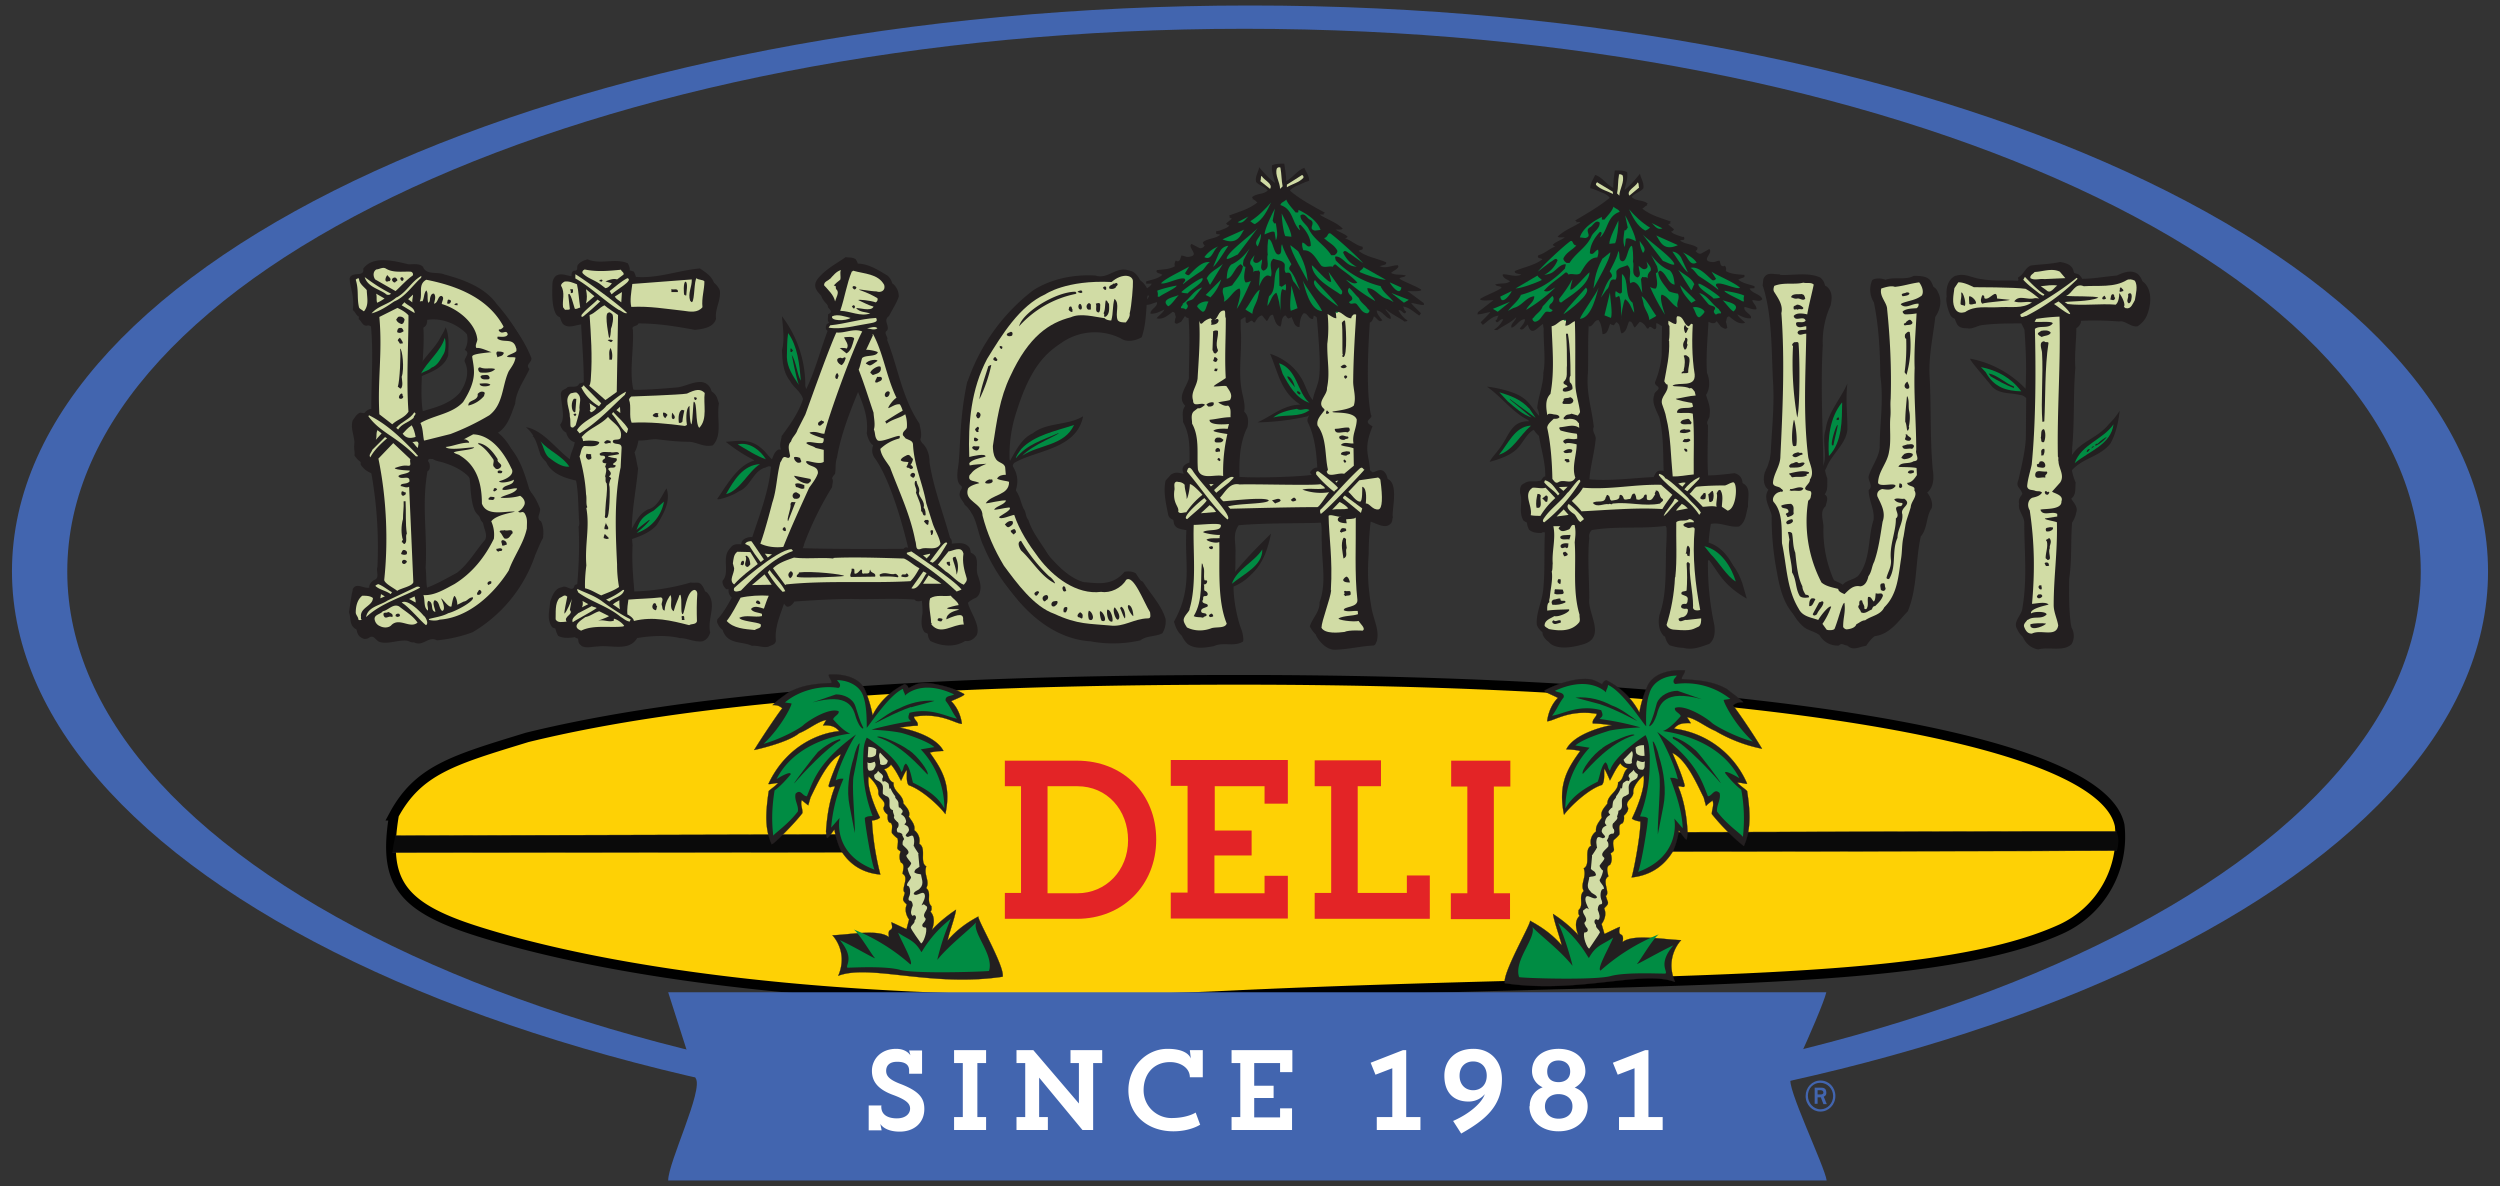 <svg id="Layer_1" xmlns="http://www.w3.org/2000/svg" version="1.1" viewBox="0 0 773 366.8"><rect x="0" y="0" width="773" height="366.8" fill="#333333" stroke="none"/><defs><clipPath id="clippath"><path d="M155 233.9c-22.6 7-31 13.4-33.3 27.2-3.3 20-2 28.6 21.9 36.3 46.9 15 132 18.7 234.7 19.3 165.3.9 275.5-28 276.7-56.3 1-26.8-127.5-41.3-273.3-41.3-99.4 0-177.8 2.6-226.8 14.8" style="fill:none"/></clipPath><style>.st2,.st3{fill-rule:evenodd}.st6{stroke-miterlimit:3.86}.st7{fill:#fff}.st6{stroke:#231f20}.st2,.st8{fill:#231f20}.st6{fill:none}.st10,.st3{fill:#008c43}.st11{fill:#4265af}.st6{stroke-width:.08px}.st12{fill:#d1dca5}.st13{fill:#e32426}</style></defs><path d="M121.7 252.2C129.3 238 140.2 235 163 228c49.4-12.1 120.6-17.8 220.7-17.8 146.9 0 265.7 16.3 271.7 45a31.4 31.4 0 0 1-18.2 32.1c-41.9 19-132 14.6-256.9 20.5-103.3 5-185.5-4.9-232.8-19.9-24-7.6-29-15.6-25.7-35.7Z" style="stroke-miterlimit:3.86;stroke:#000;stroke-width:3px;fill:#fed105"/><g style="clip-path:url(#clippath)"><path d="M654.7 257.1c-16.2-.2-534 1.3-534 1.3l-.3 5.2s521.2-.3 535.4-.6" style="stroke:#231f20;fill:#0a0a0a;stroke-width:.14px;stroke-miterlimit:3.86"/></g><path d="M20.8 176.7c0-92.7 163-167.8 364-167.8S748.5 84 748.5 176.7s-163 167.8-363.9 167.8S20.8 269.4 20.8 176.7m-17.1 0C3.7 80 175 1.7 386.5 1.7s382.8 78.4 382.8 175-171.4 175-382.8 175S3.7 273.2 3.7 176.6" style="fill:#4265af;fill-rule:evenodd"/><path class="st8" d="M472.4 125.6c2.4 1.5 3.4 3.9 5.3 5.8 0-.8-.2-1.5-.6-2.3.2-3.7 2-7.5 2-11 .7-3.8 0-9.2 0-13.6-.7-3.4.6-7.8-1.6-10.8-.2-1.3-.3-2.5.5-3.8 3-2.7 7.8-.3 11.5-2 1 .1 2.2.3 3 1 1.3 2.2-1 3.5-.5 5.6-1.3 6.4-.8 13.6-1 20.7-.6 6.5 1.2 11 1.8 16.8-.6 1.4.5 2.2.6 3.5-.3 4.2-1.8 9-2 13.5l.2 1.8c6.5 1 15-.1 21.4-.5.5-.6.6-1.1 1.2-1.7.5-.4 1.4-.2 2-.1-.2-5.4 0-11-1.3-16.4-1-2.6-2.5-4.8-1.6-7.2 0-1.2 2-1.4 1.1-2.6-.8-.5-1-1-.8-1.5.8-2.3 2.4-7.5 2-8.2 0 0 0-8 .2-11.8-.2-3-.7-5.8-1-9-.5-.5-.7-1.5-.9-2.1 2-3 5.7-2 8.8-2.4 1-.2 2 1 2.8 0l.6-.2c1.2 1.4 2 3.1 1.8 5.1l.5.5c.2 7.3-1.1 15.5-.6 22.6.9 2.1 1 4.9-.3 6.8.6 2 1.5 3.8 1.1 6.2.2 1-1.3 2-.5 3.2 0 5.8-.4 12.3.3 18.3 3.2.2 6.5-.3 9.8-.6 3.6 1 2.1 4.8 2.3 7.4-.7 2.2-.6 4.8-2.8 6.2-2.9.4-5.7-1.4-8.7-.8a54 54 0 0 0-.8 8.2c6 .7 9.5 6.2 10.9 11.4l1 3.5c-7.6-4.4-8.7-8.2-11.7-12l-.3.3c-.1 6.7.6 13.6 2 20 .2 2 .2 4.2-1.6 5.7-2.7.9-5 2-8.1 1.2-1.4 0-3-.4-4.2-.8-1.7-1.7-1.7-4.5-1.3-6.6 2-5.3 1.9-11.7 2-17.6 0-4.1.5-7.5 0-11.4-.5-.4-1.6-.5-1.9-1.3-7.2 1-15.4 0-22.8 1.3-.7.6-1 1.6-.8 2.5-.6 6 0 13 0 18.7-.6 4.4 5.2 11.7-1.5 14-9 2.8-11-.6-11-.6a5 5 0 0 1-1.9-2.3c-.4-3.8 1.7-7.3 2-11.4.6-6.7.1-12 .6-19.2-1.4.2-1.6-1.7-3-.8-1.2 0-2.6 0-3.8-1-1.6-3 0-5.5-1-8.5 0-1.3 0-2.4 1.4-3.1 1.3-1 3-.2 4.4-.6 1 .2 1-1.4 2-1.5 0-5.6-1.8-9.4-2.2-14.7-3.3.3-8-12-5-9.8"/><path class="st2" d="M110.9 185.1c1-2.4 3.4-.2 5.1-.6-.1-1 .7-2 1.6-2.4 1.8-.7.4-2.8.9-4 .4-10.6-.1-21.3-2.2-31.3-2-.5-3.7-1.4-4.8-3.2.1-1.4-.3-1.6-.1-4.1-.1-2.3-1.3-4.8-.4-6.8.7-1 1-1.8 2.1-2.4.7 0 1 .3 1.6 0 .5-.6 1-1 2-1.1-.1-9.6.7-18.2-.3-27.4-1.3 0-1.6-1.5-3-1.1-1.4.1-1.6-1.5-2.5-2 .5-4.7-.8-6.7-1-9.8.5-2.5 4.8-.2 4.3-3.1 3-4.2 9.6-2.4 13.8-1.3 1.4 0 3.4-.5 4.6.7 1 2.8 4.6 1.5 6.8 2.5 5.9 1.6 12.3 3.9 15.9 9 3.7 4.2 7 8.9 9 14 .2 1.4-2 2-.6 3.4-1.3 3-4.2 6.8-4.4 10.7-1.4 3.6-2.5 8.3-7 9.8 7.3 2.8 9.6 10.6 11.5 17.2 1.5 1.6 2.4 3.5 3.2 5.5.2 1.4-1.4 2.9.3 3.9.8 1.8.8 3.3.6 5.2-.7 1-2.1 4.6-2.4 5.2a44.1 44.1 0 0 1-19.4 23.9 43.6 43.6 0 0 1-11 2.5c-2.6-1.5-4.3 2.1-7.1.6-.8.2-1.5-.4-2.2-.5-2.8-.3-5.8 1.2-8.4.4-1.2-.4-1.7-2.1-3-1.5-.6.5-1.7.8-2.4.3-2.2-1-1.5-3.3-2.3-5.2.4-2.4.6-4.7 1.2-7m19.5-67.7c0-3.5.9-10.8.5-16.1 1-.5 1.2-1.4 1.2-2.4 5.2-.8 10.7 1.9 13.6 6 1 1.8.9 4.3-.1 6.1 2 1-.5 2.5 0 3.7 1.5 3.1.4 6.7-1.6 9.4-3.3 3.9-7.9 4.6-12.2 6-1.8-2-1.5-10.4-1.4-12.7m1.8 28.3c.8-.4.8-1.5.6-2.3-.1-.5-.7-.8-.3-1.3.2-.4.8-.1 1.3-.2 1.1.8 2.5.8 3.8 1.3 3.7 1.2 8 3.5 9.4 7.5.4 3.3.4 7.2 1.7 10.2.7 1 1.8 1.9 2.6 2.6-.6 2 1.5 4 .6 6.1-3 3.5-5 7.4-8.7 10.3-3.3 1.7-6.4 3.6-9.9 4.8-1.9-2.3-1.3-6.1-1.7-9.1.6-10.7-1.3-19.5.6-30M240.5 144.7c.5-1 .9-2.4 2-2.9h.9c-.6-1.5-.2-2.6.1-4.2 2.7-3.5 5.3-7.3 6.6-11.4-.6-2.4 1.1-3.2 1.1-3.2 2.8-5.8 4.3-11.8 6.5-17.9-.7-.5-.5-1.4-.2-2l.8-.6c-.9-.4-.2-2-.4-2.6 1.4-.7 1-1 0-2.2-.2-3.4-6.3-5-3-9 2.6-2.9 5.5-4.3 8.4-6.4 1.2.2 2.1 0 3 .5.4.4.7 1.2.8 1.4 3.4.2 6.3 2 9.2 3.7 1 1 1.6 2.2 1.6 3.8-.6 1.9-2 4-3 6-2 1.4.3 3-.6 4.5-1.3.8.5 2 0 2.9 3.4 8.6 4.6 17.9 10 25.9.3 1.6 1 3.9 0 5.4 2.2 1.2 3.2 4.2 3.1 6.5 1.4 9 4.8 17 7 25.9.5-.2 1 .2 1.4.5.4.3.4 1 .2 1.5 1.8-.1 4.3-.7 5.7 1.3.8 2 0 3.7.6 5.7.7 2 1.3 3.8.5 5.8-.3.7-.9 1.3-1.7 1.5-.6.4-1.3.7-1.8 1.3.5 2.6 4 7 2.7 10-.9 1.2-2 2-3.6 1.8-3.3 2.1-7.5 1.6-10.7 0-1.2-1.4-.8-3.3-.8-5.2.6-1.2-.3-6.9-.3-7.4-1-.3-2.9 1-3.8-.2-6-.5-13.4 0-19.6-.2-5.5 0-11.8.4-17.6.8-.4.7-1.1 1.5-2 1.6-.6 0-.7-.5-1.2-.9-1.2 3.6-2.9 7.3-2.5 11.3 0 1.4-1.6 1.5-2.4 2-1.8.3-3.2-.5-5-.3-3-1.5-7.4-.3-9-4.7l.2-.7c2-2.2 3.3-4.9 4.8-7.3-1.4-.3-.3-2.3-2-2-.8-.7-1.4-1.6-1.2-2.7 2.2-2.4-.2-6.8 1.9-9.4 1.2-1.8 1.6-2 3.9-1.8 0-2 2.9-2.4 3.4-2.3 2.2-6.9 5.1-14.4 5.8-21.8-.7-.5-.3-3.7-1-3.6-3.6 1.4 0 .2 1.2 1.3m8 23.9c2.2-6 5.3-12.4 8.8-18 0-.9.5-2 0-2.6 0-.5.5-1 .9-1.5.3-1.6 0-3.3.6-5 1.2-7.1 4-14.2 6.6-20.5l.5-.6c1.7 5.4 4.7 10 4 16.4.3 1.2.7 2.8 2 3.7a4 4 0 0 0 .3 3.6c6 8 10.4 28.1 10.4 28.1-.2-.2-1-.3-1.4.3 0 0-24.2.1-33.3-.3-1-.5 0-1.3 0-2l.7-1.6"/><path class="st8" d="M547.8 148v.1c.7-1 .9-2.1 1.3-3.2l.3-2c.4-8 1.2-15.1.7-22.4-.5-9.7-.2-20.4-3.1-29.5.1-1-.1-2 .6-2.7 1-1.5 3.1-.7 4.5-.8l.3.3c4 .2 8.5-1 12.3.7 2 1.5 1.8 3.9 1.3 6a27.2 27.2 0 0 0-2.4 12.3c-.7 11.8 0 25.8.2 37.5.6 1 .7 2.4 1.2 3.6 0 3.6 0 3.6-.8 5 1.4.8.5 2.4.3 3.6-2.1 1.8-.5 4.8-.7 6.8a38 38 0 0 0 3.9 17.5c.8 1.6 2.6 1.7 4 2.7 1.1-1.4 3.3-1.5 4.7-2.7 4-4.7 3-12 4.8-17.3.4-3.2-1.5-5.9-1.5-9.3 1.7-1.3-.6-3 .1-4.6 1-3 3-5.4 3.3-8.5 0-7.7 1.3-14.4.3-22.2-.2-8-.6-15.4-2.1-22.7a7.4 7.4 0 0 1-.5-6.8c1-.8 2.8-.7 4.1-.2 2.7-1 6.3.2 8.6-1.2 2 0 4.7 0 5.6 2.1 1.5 2.7.9 5.5-.7 7.9-.7 6-2 11.7-1.8 17.7.6 10.5.1 19.3 1 29.4.4 2.5.4 5.5-1.7 7.2 1 1.3 1.8 3 1.4 4.8-1.8 2.5-1.2 6.2-3.4 8.8-1.7 7.7-1 15.9-4 23.1-2.9 3-5.5 7.1-10.2 7.7-1 .6-2 2-2.7 3-2 .2-4 1.7-5.8-.1-1 0-1.7-1-2.6 0a6.4 6.4 0 0 1-6-3.2c-1.4-1.1-3.3-1.4-4.7-2.4-4.4-3.6-5.7-9.4-6.6-14.4a86.8 86.8 0 0 1-1.6-17.5c-.5-2.5-2.8-5.3-1-8-1.6-1.1-1.6-3.5-1.2-5-.1-.4.7-1.2.3-1M606.7 88c2.9-1 5 .7 7.9 1 4 .7 7.2.2 11.3.5.4-.4-.2-.8.2-1.1 1.7-1 1.9-2.9 3.8-3.6 3-.4 6-.4 9-1.1 1.6.3 3.3.6 4 2.3l.5 1.3c1.1-.4 2 .7 2.4 1.6 3.5 0 7-.7 10.6-1 2.1-1 4.6-2.1 6.6-.5 2.7 2.7 2 7.3.8 10.2a7.5 7.5 0 0 1-2.9 3.3c-2.2.3-3.7-1.9-5.7-1.5-4-.3-7.6-.4-11.8-.2.2.7-.6 1.8-1.4 2.3 0 4.3-.6 7.8-.3 12.2-.7 8.6-.2 16.3-1 25 .2 2.5-1.2 5.2 1.1 10.5-.2 2 .2 3.8-1.4 5 1 1.5 2.1 2.6 1.6 4.2a9.2 9.2 0 0 1-1.3 3.2c-.5 5.8 0 11.5-.9 17.2 0 0-.3 10.6.7 15.2 1 1.7.9 3.8 0 5.2-2.5 2.4-7 .7-10.3 1.6-2-.3-3.7-1.7-4.5-3.4-1.5-2.5 1.3-4.3 1.6-6.5 1.6-9.3.6-17.8.6-26.7-.1-2-2-3.7-1.6-5.6-.3-1.9.5-2.2 1-3.2-.5-1.9-2.2-2-1.3-4.3 1-3.6 2.4-9.6 2.4-13.6v-11.7c-.4-.6-4.6-8-.1-3 .4-7.3 0-13.6-.5-20.4-.8.1-1.6-.2-2-.8l-.8-1.6c-4 0-7.9 0-12 .5-1.7.2-3.3 1.4-4.7 1-.7 0-2.1 0-2.8-.8-.7-.4-2.1-4.8-1.6-6.2-.2-2.6.2-5.3 2.8-6.6M164.6 134.8c5.2.8 9.4 6.7 13.5 9.8.3-2.6 3-5.7.5-8-.7.5-2.8-.2-3.5-2.7 1.7-2 .4-5.5.2-9.5.4-1.4 1.1-1 2.2-2 1.1-.5 3 .4 3.6-1.1l1.4-.4c-.1-6.2-.6-11.8-.9-17.4.2-1.3-.2-2.6-1.6-3.2-2 .1-4.3 1.5-6-.2-1.5-2.3-1.4-6.5-1.2-9.6 0-1 .3-2 1-2.6 1.5-.9 3.3 0 4.8.2 0-.7.2-1.8 1.1-1.8 1.1.2.5-1.2 1-1.8.5-.7 1.8-1.5 3-1.6 4 1.7 8.4-.5 12.3 1.1.5 1 .9 2 .4 2.9 1 .2 1.4.9 2 1.3 6.8.7 13.2-1.9 19.9-2.6 1.7 1.2 3.6 2.3 4.3 4.3.3 3.2-1.6 5.6-1.2 8.7-.8 2.7-4 3.1-6.5 3.4-6-1.1-11.4-2-17.5-2-.3 1.1-2.3.5-1.7 2 .3 6.4-1.2 13 .2 18.8 0 .8.2 2 1.3 2.2 2 .5 14-.6 14-.6 3.3-.2 8.3-4 10.5.5l.6 1.8c-.8 4.7 1.2 9.8-1.9 13-2.8.7-5.1-1.1-7.5-1.1-3.3 0-6.7-.4-10-.8-1.9 0-3.5.5-5.5.4-.2 1.3-.6 2.7-1.2 3.7.5 1.6.7 3.5 1.1 4.9-.7 8.1-2.6 15.4-1.7 23.7-.3 6.4.3 10.6.6 15.3.2.6 1 1 1 1.7 6.2 0 12.5-1.2 18.4-2.8 1.1.4 2.3-.4 3.2.7 3 3.6-.2 7.9.8 12.2-.4 1.2-1 2.2-2.4 2.7-2.5.3-4.7-1-7-1-4-1-9.2-.7-13.2 0-2.5 4.3-8.3 2-12.2 2.6-1.6 0-4.2.8-5.3-.5-.9-.6-.6-1.9-.9-2.6-1.8.5-4.5.7-6-.2-1.6-2.6-.7-5-.6-8 .6-1.7 1.6-4.2 3.7-4.3 1.5-1 3.4 1.9 4-.7l.7-.4c.6-6.3.7-12 .5-17.8.5-.8-.1-2 0-3-.2-4.7 0-8.6-1.3-13.5-4-.8-8.5-1.9-10.5-5.6-1.1-3-1.8-6.3-4.5-8.5M244.4 165.7c.4.2.4.6.4 1 0 .5-.6.3-.8.1-.4-.4.1-1 .4-1"/><path class="st2" d="M109 182.3c1.1-2.4 3.4-.2 5.2-.6-.2-.9.7-2 1.6-2.4 1.7-.7.4-2.7.9-4a130 130 0 0 0-2.3-31.2c-2-.5-3.7-1.5-4.8-3.3.2-1.4-.3-1.6 0-4.1-.2-2.3-1.3-4.7-.5-6.8.7-.9 1.1-1.8 2.2-2.3.7 0 1 .3 1.5 0a3 3 0 0 1 2-1.2c0-9.6.8-18.2-.3-27.4-1.2 0-1.5-1.4-3-1-1.3 0-1.5-1.5-2.4-2.1.5-4.7-.8-6.6-1-9.7.4-2.5 4.8-.3 4.2-3.1 3-4.2 9.7-2.4 13.9-1.4 1.4.1 3.4-.4 4.6.8 1 2.7 4.5 1.4 6.7 2.4 6 1.6 12.4 4 16 9 3.7 4.2 7 9 9 14 .1 1.4-2 2-.6 3.5-1.4 3-4.3 6.7-4.5 10.6-1.3 3.7-2.4 8.4-6.9 9.8 7.2 2.8 9.5 10.6 11.4 17.2 1.5 1.6 2.5 3.5 3.3 5.5.1 1.4-1.4 2.9.3 3.9.7 1.8.8 3.3.6 5.2-.7 1-2.2 4.6-2.5 5.2a43.8 43.8 0 0 1-19.3 23.9 42 42 0 0 1-11 2.6c-2.7-1.6-4.4 2-7.2.5-.7.2-1.4-.4-2.2-.5-2.7-.3-5.7 1.2-8.3.4-1.2-.4-1.7-2.1-3.1-1.4a2 2 0 0 1-2.3.3c-2.3-1.1-1.6-3.4-2.3-5.3.4-2.3.6-4.7 1.2-7m19.8-65c.8-1.5 8.2-2.3 9.7-7.5 0-2.1.5-5.7-.8-8.6-.7 1.7-1 2-1.5 2.9-1.7 3.6-5.6 6.6-7.3 10.4.2-5.6.4-10.7 0-16 1-.5 1.3-1.4 1.2-2.4 5.2-.7 10.8 2 13.7 6.1 1 1.7.8 4.3-.2 6 2 1-.4 2.5 0 3.7 1.6 3.2.4 6.7-1.5 9.5-3.4 3.8-8 4.6-12.3 6-1.8-2-1.1-7.9-1-10.1m1.4 25.6c.9-.4.9-1.5.6-2.3 0-.4-.7-.7-.3-1.2.3-.5.9-.2 1.3-.3 1.2.8 2.6.8 3.9 1.3 3.7 1.2 8 3.5 9.4 7.5.4 3.3.3 7.2 1.7 10.2.7 1.1 1.8 2 2.6 2.6-.6 2 1.5 4.1.5 6.2-3 3.4-5 7.3-8.7 10.2-3.2 1.7-6.4 3.6-9.8 4.8-2-2.3-1.3-6.1-1.7-9.1.6-10.6-1.4-19.5.5-29.9M221.8 154.2c3-4.3 6.2-10.3 11.4-11.8v-.1a52 52 0 0 1-8.8-5.7c4.1-.3 7.6-1 11 2 1.4 1.1 2 2.3 3.3 3.4.4-1 .8-2.4 2-3h.8c-.6-1.5 0-2.5.2-4.2 2.6-3.5 5.3-7.3 6.6-11.4-.7-2.4-3-3.6-4-5.6-2.1-2.6-2.4-5.9-2.5-9.6.9-3.3.2-7.2 0-10.4a35.2 35.2 0 0 1 7.2 21.6l.3.9c2.8-5.8 4.3-11.9 6.6-18-.8-.5-.6-1.3-.3-2l.8-.6c-.8-.4-.2-1.9-.4-2.5 1.4-.7 1-1 0-2.2-.2-3.5-6.2-5-3-9 2.6-3 5.5-4.4 8.5-6.5 1.1.2 2 0 3 .6.3.3.7 1.1.7 1.4 3.5.1 6.3 2 9.2 3.7 1 .9 1.7 2.2 1.6 3.8-.5 1.9-2 4-3 6-2 1.3.4 3-.6 4.5-1.2.8.6 2 0 2.8 3.4 8.7 4.7 18 10 26 .4 1.6 1 3.9 0 5.3 2.2 1.3 3.2 4.2 3.2 6.6 1.3 9 4.7 17 7 25.8.4-.1 1 .3 1.3.5.4.3.5 1.1.3 1.6 1.8-.1 4.2-.7 5.6 1.3.8 1.9 0 3.6.6 5.7.7 2 1.3 3.7.6 5.8-.3.6-1 1.3-1.8 1.4l-1.8 1.3c.5 2.7 4 7 2.7 10.1-.8 1.2-2 1.9-3.6 1.8-3.2 2.1-7.4 1.6-10.6 0-1.2-1.5-1-3.3-.8-5.2.5-1.3-.4-7-.4-7.4-1-.3-2.9 1-3.7-.2-6.1-.5-13.5 0-19.6-.2-5.5 0-11.9.3-17.7.8-.3.6-1 1.5-2 1.5-.6 0-.7-.5-1.2-.8-1.2 3.5-2.9 7.3-2.4 11.2-.1 1.5-1.6 1.6-2.5 2-1.8.3-3.1-.4-5-.3-3-1.4-7.4-.2-8.9-4.6l.1-.8c2-2.1 3.4-4.8 4.8-7.3-1.3-.3-.2-2.2-2-2-.7-.6-1.3-1.5-1.2-2.6 2.3-2.4-.1-6.8 1.9-9.5 1.3-1.8 1.7-1.9 3.9-1.8 0-2 2.9-2.4 3.4-2.2 2.3-7 5.2-14.5 5.8-21.8-.6-.5-1.4.3-2.2.4-3.5 1.4-4.3 5.9-7.7 7.2-2.3 1.6-7.1 3-6.7 2.3m25 11.6c2.1-6 5.1-12.4 8.6-18 0-.8.6-2 0-2.6.1-.5.6-1 1-1.4.2-1.6 0-3.4.5-5 1.2-7.2 4-14.2 6.7-20.6l.4-.5c1.8 5.4 4.7 9.9 4 16.3.3 1.3.8 2.9 2 3.7-.5 1.3-.4 2.5.3 3.7 6 8 10.5 28 10.5 28-.3-.2-1-.3-1.4.3 0 0-24.3.2-33.4-.3-1-.5 0-1.3 0-2l.7-1.6"/><path class="st8" d="M545.9 145.3v.1c.7-1 .9-2.2 1.3-3.3l.3-2c.4-7.9 1.2-15 .7-22.4-.5-9.6-.2-20.4-3.2-29.5.2-.9 0-2 .7-2.7 1-1.4 3-.6 4.5-.7l.3.2c4 .2 8.5-.9 12.3.8 1.9 1.5 1.8 3.9 1.2 6a27.3 27.3 0 0 0-2.3 12.2c-.8 11.8 0 25.9.1 37.6.7 1 .8 2.3 1.3 3.5 2.5-3.5 0-8.4 1.4-12.3.6-5.1 4.6-9.4 6.7-14.2-.6 5.8.1 9.6 0 14.4-.5 4.4-5 7.6-6.5 11.7-1 1.8-1.6 4-2.4 5.5 1.4.7.5 2.3.3 3.5-2.1 1.9-.5 4.8-.8 6.8-.1 6.2 1.4 12 4 17.6.7 1.5 2.6 1.7 4 2.7 1.1-1.4 3.3-1.5 4.7-2.7 4-4.8 3-12 4.8-17.3.4-3.3-1.5-5.9-1.5-9.3 1.7-1.3-.6-3 .1-4.6 1-3 3-5.4 3.3-8.5 0-7.7 1.3-14.4.2-22.2-.1-8-.5-15.5-2-22.7a7.4 7.4 0 0 1-.5-6.9c1-.7 2.8-.6 4.1-.1 2.7-1 6.3.2 8.7-1.2 2 0 4.6 0 5.5 2 1.5 2.7.9 5.5-.7 8-.7 6-2 11.7-1.8 17.7.6 10.5 0 19.3 1 29.4.4 2.5.4 5.5-1.7 7.2 1 1.3 1.9 3 1.4 4.7-1.8 2.6-1.2 6.3-3.4 8.9-1.7 7.7-1 15.9-4 23.1-2.9 3-5.4 7-10.2 7.7-1 .6-1.9 2-2.7 3-1.9.2-4 1.7-5.8-.1-1 0-1.7-1-2.6 0a6.4 6.4 0 0 1-6-3.2c-1.4-1.1-3.3-1.4-4.7-2.4-4.4-3.6-5.7-9.4-6.6-14.5a88 88 0 0 1-1.6-17.4c-.5-2.5-2.8-5.3-1-8-1.6-1.1-1.6-3.5-1.2-5 0-.5.7-1.2.3-1"/><path class="st12" d="M550.4 152c.3 0 .7.2.9-.2 0-.3-.3-.4-.3-.6h-.3.1c-.6-1-2.5-.5-2.6-1.9.2-3 2.3-5.1 2.3-8.3.7-14.2 1.4-29.8.3-44.2.6-2.4-1-4.6-2.2-6.5-.4-.6-.2-1.3 0-1.9 3-1.2 6.2-.3 9-1 1.1.3 2.4-.2 3.2.6-.6 3-1.5 6.2-2 9.2-1-.2-3.2-.7-4.2.5.5 2 3-.3 3.7 1.4-.7 1.3-3.7-.5-2.8 1.6.8 1 2.3.1 3 .2v1c-.9.3-2.5-.2-2.7 1 .5 1.2 1.7.2 2.7.3-.2 12.4-1 25.3.6 38.1.4 2.2 2.1 4.8.5 7 .3 1.4-3.4 3 0 3.5.7.2.4 1.2.3 1.7 0 .5-.4 1.1-.8 1.3a40.9 40.9 0 0 0 4.1 25.3c1.4 1.2 3.3 1.5 5.2 2-.1.9 1.8 1.5 1.9 1.6 1.2-1.1 2.6-2.9 4.9-2.4 1.7-.2 2.3-2.1 2.5-3.1 1.1-1.5 1-3 1.8-4.5 1.4-4 1.9-8.2 2.6-12.4 1-2.8-.3-5.1-1.6-7.8-.3-1.2.4-2 1.5-2.3 1.7.3 3.1.4 4.1-.9 0-1.3-4.9.5-5.4-1 .1-3.7 2.9-6.1 3.4-9.7.7-3.3.1-7.3.4-10.6.2-2-.1-3.6.1-5.7.3-9.3-.2-19-1.1-27.7 0-2-2.5-4-1.8-6.4 1-.3 3-1 4.2-.5 2.8-.3 4.6-1 7.5-1.4.8 1 1.6 2.9.8 4.1-2 1.5-4 1.5-6.2 2.4l-.3.3c1.6 1.6 3.4-.3 5.5-.2.1.4 0 1-.6 1.4-1.5.1-3.2.1-4.3 1 0 .4.3.7.7.9 1.3 0 2.5-.1 3.6-.3-.3 6.1-.8 11.3-.6 16.9-.3 8.6.5 16.7.5 25.4-.4 1.2 1.5 3.3-.8 3.4-1.4 1-3.9.1-4.7 1.7 0 .2 3.7 0 5.6.4l.1 2.2c-.7 1-1.5 2.3-3 2.4.1 1.3 2.7.7 2.2 2.3 1.2 1.8-1 3.3-1.1 5.2-.5 1.8-1.3 3.8-1.6 5.3l-.6 3.7c-.6 2.5-.4 4.6-.8 7-.8 5-1 10.9-5.2 15-1.1 2.4-4 2.6-5.9 4-1 0-1.8.8-2.7 1.2-.4 1.2-2 1.5-3 1.6-.4 0-1-.4-1.1-.8 0-3 .8-4.5.4-7.4-.7 0-1.7 4.6-3 7.9-.2.7-2.1.6-2.5.4l-1.3-1.8a23 23 0 0 0 2.7-5.3c-.6-.6-3.3 2.8-4 4.1-2.1-.8-4.8-1-6-3.4-3.8-6.2-3.7-13.3-5.2-20.3-.2-3.8.4-9.5-2.6-12.8-.7-1.1.5-2.9 2-3.1"/><path class="st8" d="M553.8 155.8c1.2.8.6 1.8.8 2.8.1.7-1 1-1.5 1.2-.7.3-.5-.5-.9-.7-.1-.5.6-.4.8-.8.1-1.7-2.3-.6-2.2-2 1-.4 2.1-.5 3-.5M553.7 160.6c.6-.2.6.2.7.5-.2.7-1.2 1-1.7 1-1-.6.1-1.3 1-1.5M552.8 164.6c.4-.3 1.1 0 1.3.3.4 1.9.2 4 1 6 .4 3.6.7 7.4 2.2 10.4 0 .9.5 1.8 1 2.6.6 0 1.2.2 1 .8-1 .2-2.2.2-2.8-.4-1.4-2.3-1-5.1-2.4-7.3 0-3.3-1.5-6.8-.8-10.2-.2-.7-.2-1.5-.5-2.2M553.5 151.2c1 .2 2.9-1.1 4.1-.2-.5 1.3-2.3.5-3.6.8l-.7-.2c.2-.1.2-.3.2-.4M553.2 146.4c1.8-.4 4.2-1.1 6.1-.4.3.8-1.1.3-.6 1-1.5.8-2.8.2-4.5.6l-.4-.3v-.1c0-.2-.5-.3-.6-.8M554 143.3c.8 0 1.3-.9 2.1-.1.5.1 1.3-.5 1.9 0-.7 1.7-3 1.3-4.4 1.4-.8-.4-.2-1 .4-1.3M554.7 129.8c.2 0 1.2 5.4.7 8-.3.1-.7.3-1 0-.7-2 0-7.4.3-8M556 139.8c.5.6 1.5-.3 1.3.8-1.1 0-2 1.5-3.1.3.3-.8 1-.8 1.9-1.1M557.2 91c.7 0 .8.8 1 1.3-.6.9-1.6-.1-2.4 0-.9.2-1.4-.2-2-.4.3-1.3 2.5-.8 3.4-1M554.8 105.8c.4.1 1.1-.3 1.3.3.4 4.2.5 20-.4 23a99 99 0 0 1-1.3-22.1c-.6-.4 0-.9.4-1.2M555.6 94.2c.8 0 1.5.4 2 1-.2.9-1.2 0-1.8.6-.3-.5-1.3.4-1.2-.6-.2-.7.6-.6 1-1M560.3 185c.4 0 .9 0 1 .4-.6.8-.8 2.2-1.9 2 0-.8 0-2 .8-2.4M562.4 186.2c.5.2 1-.7 1.4 0 0 1.3-1.4 2.2-2 3.7-.2.2-1 .8-1.3 0l2-3.7Z"/><path class="st10" d="M569.6 124.5c-.1 5.3.1 12.1-4.1 16.5-.4-5.2.2-11.8 4-16.5"/><path class="st8" d="M568.2 131.4c.1.5-1 4.4-1.3 6.3h-.4c-.6-.5 1.3-6.6 1.7-6.3M568.5 129c.2.3.1.5.1.8l-.7.1c-.1-.5.1-.8.6-.8M575.8 185.7c0 .9.9 1.6.6 2.4.2.2.4.3.7.2.8-1.2.2-2.5.5-3.7 1-.3 1.2 1 1.8 1.4.6-.7.4-1.9.6-2.6.8.5 2-.5 2.2.8-.5 1.4-1.4 2.2-2.4 3.2-.8 0-.8.7-1.1 1.1-1 .3-2 1.5-3.3.8-.1-.9-1.4-1.5-.5-2.3 0-.4-.2-1.7.9-1.3M582 180.4c1.1-.3.6.7 1 1.4.1.3-.1.7-.5.9-.5 0-.8-.1-1-.5.1-.4-.5-1.6.4-1.8M584.7 173.3c-.6-4.6 1.6-9 1.5-13 1.8-1.3-1.8-3.8 1.6-3.8.2-.2.8-.8.2-1-1 0-1.9-.4-2.3-1.1 1-.6 2 0 3.1-.2 2.6 1.9-1.4 2.6-.6 4.8.3 2.6-1.5 4.7-1.5 7.3-1.8 3.9-.3 8.6-2.4 12.4-.2.6-.9.3-1 0 .4-1.8 1.5-3.2 1.4-5.4M587.2 149.6c.4-.3 1 .1.9.5.2.3-.1.7-.4.8-1-.2-.2-.9-.5-1.3M589 140.3c.6-.3 1.7-.4 2.3 0 .2 0 .1.3.1.5-.4.8-1.6 1.1-2.7 1.2l-.8-.4c.2-.6.7-1 1-1.3M589.8 137.4c.5.1 1.7-.4 2 .5 0 .3-.3.7-.6.9-1.1-.4-2.8.7-3-.9l1.6-.5ZM589.5 90.4c.4 0 .8 0 .9.4-.2.6-1.4.7-2.1.8-.9-1 .7-.8 1.2-1.2M589.2 134.4c0-.2.3 0 .5-.1 0 .8 2.2 1 .7 2-.4 0-1 0-1.4-.5 0-.2.5-1 .2-1.4M589.6 122.7s.1-.2.2-.1c.6 1.6.2 2.8.5 4.4.4 1.5.2 3.5-.1 5 .3.3-.1.7-.2 1.1h-.3c-.2-.8-.2-2-.6-2.7 0-2.5.3-5.1.5-7.7M589.8 118c.2.7.7 1.2.5 2-.4.3-.7.3-1.1 0-.7-.7 0-1.7.6-2M589.4 104.8c-.6-.3-.4-1.2-.3-1.5.4-.3.8-1 1.4-.6a34 34 0 0 1-1 13.2l-.6-.8c.5-3.5.6-6.9.5-10.3M589.4 99.5c.4-.2 1-1 1.5-.4.3.3.6.6.3 1-.5.5-1.4.3-2.1.5-.3.1-.6-.4-.3-.6.3 0 .6-.3.6-.5M591.7 145.5c.2.1 0 .4.1.6-.5.2-1.3.6-1.9 0 .2-.7 1-.8 1.8-.6M604.7 85.3c2.9-1 5 .7 8 1 4 .7 7.2.3 11.2.5.5-.3-.2-.8.2-1.1 1.7-.9 2-2.8 3.8-3.6 3-.4 6-.4 9.1-1.1 1.5.3 3.2.6 4 2.3l.4 1.4c1.2-.4 2 .7 2.4 1.5 3.6 0 7.1-.7 10.7-1 2-.9 4.5-2 6.6-.4 2.6 2.6 1.9 7.2.7 10.2a7.5 7.5 0 0 1-2.8 3.3c-2.2.2-3.8-2-5.7-1.6-4-.2-7.7-.3-11.9-.2.2.7-.6 1.9-1.3 2.3-.1 4.3-.7 7.8-.4 12.2-.7 8.6-.1 16.4-1 25 .2 2.6-.3 5.6.7 8 1.4-7.2 8.5-7.6 12.7-12.9a22 22 0 0 0 3.3-4.1c-.3 3-1.1 7.1-2.9 10.2-3.7 4.5-9.4 4.4-12.7 9.3-.1 2 .2 3.8-1.4 5 1 1.5 2.2 2.6 1.7 4.2a9 9 0 0 1-1.4 3.3c-.5 5.7 0 11.4-.9 17.1 0 0-.3 10.6.7 15.2 1 1.7 1 3.8 0 5.2-2.5 2.4-7 .7-10.3 1.6-2-.3-3.7-1.7-4.4-3.4-1.6-2.4 1.2-4.3 1.5-6.5 1.6-9.3.6-17.7.6-26.7-.1-2-2-3.7-1.6-5.6-.3-1.9.5-2.2 1-3.2-.5-2-2.2-2-1.2-4.3.8-3.6 2.3-9.6 2.3-13.6l.1-11.7a3 3 0 0 0-2-1c-3-.7-6.2-.2-8.5-2.5-2.3-2.9-7.2-8.4-6.8-8.7a31.8 31.8 0 0 1 17.1 9.3c.4-7.4 0-13.7-.5-20.5-.7.1-1.5-.1-2-.7l-.8-1.7c-4 0-7.9 0-12 .5-1.6.2-3.3 1.4-4.7 1-.7 0-2 0-2.8-.8-.7-.4-2.1-4.8-1.6-6.2-.2-2.6.2-5.3 2.8-6.6"/><path class="st12" d="M605.5 87.3c1.4-.1 3.4.8 4.8 1.5 0 0 12.7 0 16 .5 1.5.8 2.9 1.9 4.2 3-.4 0-1-.2-1.4-.1-2.3.7-4.8-1.2-6.3 1 1.7.6 3.4 0 5 .2 0 .2.3 0 .5.1-3.1 2.1-6.4 1.2-10.7 1.5-3.4.2-7-.6-10 1.5-1.1.3-2 .3-2.8-.6-1.5-2-.7-4.9-.5-6.8l1.2-1.8Z"/><path class="st8" d="M606.4 90.5c.6-.6 1.8 3.9 1 4.1-.3-.4-1.3-.1-1.2-.8 0-1.2.4-2 .2-3.3M608.8 91.6c.8-.2 2.6 1.6 2.1 2.3-.8 0-1.2.5-2 .1 0-.7-.2-2.1 0-2.4M612.9 91.3c1 0 .4.7.8 1 1.6.6 3.7-3.5 3.8 0l3.9.4c0 .3-7.3.7-8.5 1.2-.8-.8-.2-2 0-2.6"/><path class="st10" d="M625 121c-4.4-.1-8.4-1.1-11-5.9l-1.5-1.6c5 1 9.3 3.3 12.4 7.4"/><path class="st8" d="M615 115.5c2.6.5 5 3 7.7 4v.5c-2.6-1-5-2.3-7.3-3.7 0-.3-.4-.5-.5-.8"/><path class="st12" d="M624.7 97.2c6-3.4 12.3-7.1 17.4-11.3l.3.3a62.7 62.7 0 0 1-15.9 11.5c-.6 0-1.8 1-1.8-.5M632.1 91c-.2.9-1 0-1.5-.2-1.7-1.4-3.5-2.6-5-4.3l.5-.9s4.2 4.5 6 5.4M627 191.7c1.7-1.4 4.2 0 5.8-1.7 0-1-4-1-4.8-.3-.5-1.7 5.8-2.7 5.4-2.8-1-1-4-.2-5.1-.2.9-10 .8-18.8-.7-28.9-1-1.6-.4-3.4.8-3.9 1.3-.3 2.4-.6 3-1.6-.7-.6-1.2-.3-2-.5-1-.5-2.3 0-2.6-1.4.1-2 1-4.8 1.4-6.7 1.3-13 1.3-29 1-42 1.4-1.2 4.2.1 5.5-1.7 0-.8-4.3-.3-5.6-.5l.5-.9a65 65 0 0 1 7.2-.7c.4 15-.8 29-.5 43.3.3.3 0 1 .2 1.5 0 2 2 4.3.5 6.5l-2.5 2.8c.4.5 3.7 1 2.9 3 .2 2.8-5.6 2.2-6.5 2.6.7 2.2 3.7.3 5.2 1.3v.8l-3.8.6c-.3.4 3.3.9 3.7 1.2.2 9.4-1 16.8-1 25.6 0 2.2 1.1 4.3 1.4 6.3-.6 3.8-5.4 1.1-8.1 2.5-1.4.1-2-1-2.4-2-.4-1 .6-1.6 1-2.3M629.1 84.1c2.5-.1 5.3-1.3 7.8-.1l1.7 2-6.5.3c-1.5-.2-3 .5-4.3-.3-.2-1 .9-1.3 1.3-1.9"/><path class="st8" d="M627.8 193c1-.3 3.6-.4 4.8-.2 0 .5-4.2 2.4-4.8.8v-.5ZM632.8 145.8c.5.3 0 .8-.2 1-.2 0-.2.4-.2.6v.3c-1-.4-3.3.9-3.1-1.1.3-1.6 2.1-.6 3.5-.8M631.1 102.3c1-.2 2.5-.3 3 .6-.5 1-2 .8-2.8 1.3-.5-.3-.8-.4-1.2-.9 0-.6.7-.6 1-1M630.6 142.8c1.1-.6 1.9.4 1.8 1.3-.2.9-1.6.4-2.4.3 0-.2-.4-.5-.1-.9.5.1.7-.4.7-.7"/><path class="st12" d="M636.1 88.3c-1 .6-2.1 2.8-3.4 1.4l-1.7-1.2c1.8-.2 3.7-.5 5.1-.2"/><path class="st8" d="M632.1 105.5c.2.6 1 0 1.3.5-1.2 7.7-.9 17-1.3 24.3-.2 0-.4.2-.6.1-.5-6.6.3-14.3-.1-21.3 0-1-1.3-3.5.8-3.6M630.8 183.8c.4-.2.6.3.7.5-.3.7-1.5 1.1-1.7.1.3-.4.4-.8 1-.6M632 132.7c.6.9.5 3 0 4-1.2.3-.7-1-1-1.3.3-.8-.2-2.7 1-2.7M630.8 181c.7-.2.3.4.5.6v.6c-.5.2-.8-.1-1-.6 0-.2.1-.7.5-.6M631.7 138.8h.4c.2.7 0 1.4-.3 2h-.7c.3-.7-.4-1.6.6-2M632.8 151.9l.3.3.2-.2c.1 0 .2.3.4.2-.2.4-.4 1-1 .7-.4 0-.8-1.3.1-1M633.4 174.2l.2.7c-.2 0-.5.2-1 .1l-.4-.8c.1-.4 1-.4 1.2 0M634 163l.8.1c.1.8-.7 1-1.2 1.2-.4 0-1 .2-1-.3-.3-1 .7-.8 1.3-1M632.9 167.4c-.3-.1-.3-.4-.1-.6.4 0 .6-.6 1-.3.8 1.2-.2 2 0 3-.6 1.1.5 3.3-.2 3.5-.6.4-.6-.1-1.1-.4 0-1.7.8-3.5.4-5.2"/><path class="st12" d="M636.5 93.2c1 .7 3.6 3.2 3.6 3.9-.6.3-4.3-2.7-5-3.1l1.4-.8ZM648.8 92c-1-.5-7.9-.3-10-.5 2.1-.8 2.7-4.2 5.5-3 4.4-.3 9.4.5 13.3-1.9.7-.4 1.8-.2 2.5.2 1 1.6.3 4.1 0 6-.6 1-1.2 2.8-2.6 2.5-.4.1-.5-.3-.8-.4.6-.8-.5-3-1.4-4.3-.1 3-1 3.4-1.1 3.6-4.7-.4-10.3.4-14.9-.2l-.9-.6c1.7-.3 7.5-.1 10.3-1.3"/><path class="st10" d="M653.5 131.2c-.8 6.3-7.6 8.3-12 12 2-5.8 8.8-7.3 12-12"/><path class="st8" d="M646.2 138.8c-.2.5-.6 1-1 1 0-.6.4-1 1-1M647.4 138h.2l-1 .7c.2-.3.3-.8.8-.7M648.6 137.2c.6-.7 2.6-2.2 2.8-2-1 1.1-1.8 1.8-3.1 2.5l-.5.1c0-.4.4-.7.8-.6M650.8 91.5l.4.8c-.4.3-.9.4-1.2.1.1-.7.2-.6.8-1M653.1 91c.9-.1.4.6.8 1 .3.2-.2.9-.6.8l-.8-.2c.3-.8 0-1 .6-1.7M656 89c.1.4.7.4.5 1-.4 0-.9.5-1.2 0 .4-.4-.2-1.4.7-1M658.8 90.7c.6.5.2 1.8.1 2.4-.3.3-.2.6-.7.7-1-.7.1-1.7-.2-2.7 0-.3.4-.5.8-.4"/><path class="st12" d="M112 184.2c1.2 0 2.4 0 3.3.7 0 2.4-3.8 2.9-3.7 5.6.1.3-.2.9.3 1.1-.2.1-1 .3-1.1-.1 0-.7-.8-1.4-.8-2.1 0-2 .5-4 2-5.2M111 86.1c0 1.6 1.6 2.6 2.4 3.6.1 2.6.7 4.5-.8 6.5h-.3c-.2-.4-1.1-.6-1.3-1.2-.7-3 0-5.2-1-8.5a1 1 0 0 1 1-.4M119.8 185.7l9.1-4.3c.3 0 .7-.1 1 .3-5.5 3-11.8 4.6-16.7 9.1.5-3.2 4.4-3.6 6.6-5.1M112.8 85.7c3 2.2 5 3.5 8.1 5.1-.4.5-1.3.5-1.7 0-2.2-1.5-5.4-2.1-6.4-5M114.1 128.4c5.4 2.7 9.6 6.6 14.6 11.9 0 .2.5.4.5.7 0 .2-.4.1-.6.1-6.2-6.3-11-7.3-14.7-12.4l.2-.3ZM119.1 135.2l.6.3c-2 1.8-3.9 3.5-5.2 5.9-.6-.8.4-1.5.6-2.3l4-4ZM118.3 189c1.7-.2 3.2-2.5 5.1-1.5 2 1.6 4.2 2.8 5.7 5-2.3 2-5.5-1.6-8 .7-.8 1-2.5 1-3.6.4-.8-.3-1.4-1-1.6-1.8-.5-1.7 1.6-1.8 2.4-2.7M118 134l-1.8 2c.4-1.2 0-1.8.5-3l1.3 1ZM116.9 180.6c1.5.5 2.8 1.7 4.3 2.5l-.4.6c-1.5-1.1-3.4-1.3-4.7-2.5 0-.3.5-.4.8-.6M122.6 92c3.2-1.7 4.6-5 7.7-6.7l-.1.6c-2.5 2.2-5 6-8.3 7.3-2.2 1.5-4.4 3-7 3.7 2-2.4 5.4-2.8 7.7-5M116.4 83.3c.9 0 2-.9 3-.2 2.2 1.3 5 .8 7.5.9.6 0 1 .7.7 1.2-2 1.4-3.5 3.2-5.3 4.8l-6.3-3.6c-.7-1-.7-2.5.4-3.1M119 184.4l-1.4.6.2-1.3 1.2.7zM121.6 137l5.3 5c-.4.6.6 2.2-.8 2-1.5-.2-2.8.3-4 .7-.3.6 4.6.8 4.6.8 0 1.1-3.5 1-3.5 1.8.9 1.3 3.6-.7 3.4 1.6-.9 1-2.8.3-2.7 1.4.8.1 1.8.7 2.6.2l1.3 29.5c-.3 1.3-3.7 1.8-5 2.7-.5-.6-3.9-2.2-4-3.4 1.3-12 .7-25.5-1.8-37.5l4.6-4.8ZM118.9 92.3c-.6.4-1.5 1-2.3 1.3-.3-1 0-1.8-.3-2.8l2.6 1.5ZM117.3 98l5.6-2.8c1.2.6 2.4 1.2 3.4 2.3 0 9.1-.7 20.2 0 29.8-1.3 2-3.5 2.4-5 3.9l-4-3.1c-.6-10.7 1-19 0-30"/><path class="st8" d="M120 189.2c.6.3 1.8.6 1.3 1.6-1.2-.6-2.1 1-2.7-.5-.3-1.4 1-.5 1.4-1.1M119.7 85c.3.5 1.5 1.2.9 1.7 0 .5-.6 0-.8.4-1.1 0-.5-1.5-.1-2M123.5 189.8c0 .2.5.8-.2.8-.2.4-.6 0-.9 0-.4-.7.6-1 1-.8M122 85.8c.5 0 .6.3.8.6.3.6-.5.5-.5.8-.4.4-.8-.1-1-.4-.3-.6.3-1 .8-1"/><path class="st12" d="M128.1 127.5c1 .5-.3 1-.2 1.7-1.5 1.4-3.7 1.8-4.8 3.6l-.6-.5c1.7-2 4.2-2.6 5.6-4.8"/><path class="st8" d="M123.1 98c.7-.3 1.7 0 2 .8-.1.5-.3 1.4-1 1.4-.8-.3-1.4-.7-1.6-1.4l.6-.8Z"/><path class="st12" d="M131.3 190.6c1.1 1.6.9 2.5.4 2.7-1.6-1.2-5.3-5.7-7.5-7 1.5-1 4.6 1.5 7 4.3"/><path class="st8" d="M125.4 170.2c.6.3.5 1 .3 1.2-.6.3-1.2.1-1.7-.1.2-.5.4-1.7 1.4-1.1M123.7 107.8c.7 0 1.4 6.3.5 8.7.1 1.1.5 2.8-.2 3.6-.4.2-.6-.4-1-.5.6-1.7 1-10 .7-11.8M123.8 101.4c.7-.2 1 1 1 1-.5.4-1.2.8-2 .3 0-.6.2-1.4 1-1.3M123.7 104.5c.4.5 1.5 2 .3 1.7-.6.3-.4-.5-1-.8 0-.5.3-.7.7-1M124.8 173.1c.4 0 .8.1 1 .5.1.2-.5.8-.8.8-.8 0-1-1-.2-1.3M124.6 167c-.6-1.8-.6-4.4 0-6.5 0-2 .3-3.6.2-5.5h.6c.2 3.5-.1 6.8.4 10-.6.8.3 2.5-.7 3.2-.6 0-.3-.5-1-.6.4-.1 0-.5.5-.6M124 121.7c.8-.1.2.7.7.9 0 .6-.8 1-1.3.5-.2-.6.2-1 .6-1.4M124.2 152c.4-.3.8.3 1.3.3 0 .8-.3.7-.8 1-.7 0-.7-1-.5-1.2"/><path class="st12" d="M127.3 131.5c.6 1 1 2.3 1.2 3.6-1.6.5-2.9.5-4-1 .8-.9 1.7-1.9 2.8-2.6"/><path class="st8" d="M124.2 85.7c.3 0 .5.2.6.5 0 .2-.1.6-.5.7-.5-.3-.8-1-.1-1.2"/><path class="st12" d="M125 93.4c1.1 1.2 3.2 1.6 3.2 3.4l-4-2.4.9-1ZM128.2 184.4c.1.6.4 1.2.3 1.9l-2-1.1 1.7-.8M127.7 91.1c0 .8-.3 1.6-.2 2.4l-1.3-1 1.5-1.4ZM127.4 136.6c.6.3 1.8-.7 2 .6l-.2 1.3c-.7-.5-1.2-1.5-1.8-1.9M131 184c3.3.2 6.5-1.8 9.5-3.4 5.5-3.4 9.4-8.3 12.2-14a10 10 0 0 0-.8-5.4c1.5-2.1 7.2-2.8 7.3-3-2.8-.3-8.7 1.7-10.2-2.5 0-5.7-1.3-11.5-6.7-14.8-.4-.4-1.4-.5-2-1 .9-.6 5.5-.7 6.3-1.5.2-.4-7 1-8.6 0l-.2-.2c2.3-.2 4.7-1.4 7.2-1.3.3-.3-.9-1.3-1.7-1l3-1.6c5.8.2 9.7 6 11.8 10.5.9 1.3-.1 3-3.8 4 .5.9 4 0 4.6-.5-.1 2-3 1.4-3.6 3 .6.7 4-.7 4.6-.2-.8 1.5-3.4 1.8-5.1 2.7 0 .3 4 .2 6-.5 1 .6 1.8 1.8 1.3 2.9-.5 1-1 1.5-1.9 2 .9.7 1.2-.4 2 .5 1 1.7.7 2.7.7 4.7-1 4.7-4 8.5-5.6 13-4.7 7.4-12.5 14.6-21.4 15.2-.9.4-2.3.3-3.2.1l-.1-.3c1.8-.5 4.2-.8 6-1.8 2.2-.5 8.3-3.8 7.6-4.9-1.3 0-1.7 1.2-2.8 1.3l-2 1c0-.8-.2-2-.8-2.7-.5-.2-1 3.2-1 3.2-.9.6-3-2.8-3.2-2.4.3.5 1.6 3.5.3 3.8-1.1-.9-.7-3-2.3-3.3-.9.8.2 2.7.2 3.6-1.7-.4-.3-3-2.2-3.4-.6 1 .1 2-.1 3-1.4-1-.8-3-1.4-4.9M143.2 124.3c4.6-7.2 3.3-10.3 2.8-14 0-.4.6-.6 1-.7 1.3-.4 5-.7 5-.7-1.3-.4-3.4-1.5-4.7-1.3-.5-.8.2-1.7.3-2.6-.5-5.2-6.2-9.6-11-11 0-.9 1-2-.1-2.5-1.2 0-1 2.2-2.3 2.4.2-1 .7-2.2 0-3.1-.8-.1-1 .6-1.2 1.3-.1.5 0 1.3-.6 1.5-.4-1.4.1-3-.6-3.8-.8 1-.6 2.4-1.2 3.4-.2-.2-.5 0-.8 0 1-2.3-.7-5.2 2-6.7 9.2 1.8 19 5.5 23.8 14.3.3.4-.4.7-.7 1-.3 0-.5 0-.7.2 0 .4.5.7.8.8.8.2 1.7-.8 2 .6-.4 1-2 .7-3.1.7-.2.2 0 .4-.1.6 2 1.5 5-.5 5.8 3 .2.1 0 .5.1.8-.4.7-3 1.3-2.9 1.8.5.3 2.2 0 2.6.3-.3 1.7-1.2 2.8-2.1 4.2-2.1 4.5-1.6 10.2-6 13.6a76.3 76.3 0 0 1-12 5.8l-8 2h-.2c-.4-2-.3-3.8-1.1-5.4 4.3-2.5 9.8-2.8 13.2-6.5"/><path class="st10" d="M137.5 104.5c.3.4.5 3.6-.3 4.9-1 1.6-1.8 3.6-3.8 4.3-1 1-2.2 1-3.2 1.8 1.8-3.6 6.2-7 7.3-11"/><path class="st8" d="M139.2 92.8c.5.2.1.7 0 .9-.3.3-.8.3-1 0 .3-.2-.1-1.5 1-.9M141.4 93.8c.2.1 0 .4.1.6l-1-.1c.1-.4.5-.6.9-.5M147.7 122.4v-.6c.5-.5 1-.9 1.9-.6.6.3 0 .9.1 1.2a9 9 0 0 1-4.9 3c0-1.8 2.4-1.3 2.9-3M148.1 182.4c.7 0 1 .8.5 1.2-.2.3-.6.4-1 .3-.3-.6.2-.8.5-1.5M148 137c2.6.4 4.5 2.8 5.9 5-.4 1 1.5 1.4 1 2.3-.3.6-1.4 1.2-2 .2-.9-.7.1-1.7-.4-2.5-1.2-1.7-2.6-3.6-4.6-4.7v-.4ZM148.5 113.6c1.6.7 3 0 4.6.5-1 1.2-3 1.2-4.4 1.1-.8 0-1.3-1.7-.2-1.6M148.3 118.6c1 0 2.4-.3 3.3.3 0 .6-3.3 1-3.3-.3M149.2 116c1 0 1.9-.4 2.2.8 0 .3-.3.5-.5.5-.9 0-1.9.2-2.3-.7-.1-.4.4-.5.6-.6M151.5 179.7c.2 0 .5 0 .4.3.2.6-.5.5-.8.9-.7-.4-.3-1.1.4-1.2M151.8 153.6l1 .1c.3.3-.1.8-.4.9l-1.3-.1c-.2-.7.4-.6.7-1M153 151c.6-.3.5.4.8.4-.4.1-1 1-1.3.2.3-.2 0-.8.6-.6M153.5 169.7c.6 0 1.4-.5 1.8.2-.1.8-.8.2-1.2.7-.3-.2-.7-.3-.6-.9M155.3 145.7c0 1-1 .5-1.3.6-.5-.9.6-1 1.3-.6M156 163.9c.8.5 2.6-.7 2.5 1-.7.4-1 2-2.5 1.6-.5-.4-1-1.8-1.5-2 0-.8 1-.3 1.5-.6M153.8 108.7c.8 0 1.5 0 2 .4-.4 1.2-1.2.9-2 1.4 0-.5-.7-1.4 0-1.8M155.5 167c.8.2 1.2.6 1.2 1.4-.6.1-1 .5-1.5.2.2-.5-.7-1.4.3-1.6M162.7 132.1c5.2.9 9.3 6.8 13.5 9.9.2-2.7 3-5.7.5-8.1-.7.5-2.9-.2-3.5-2.6 1.7-2 .4-5.6.2-9.6.3-1.4 1.1-1 2.1-2 1.2-.4 3 .4 3.6-1.1l1.4-.4c0-6.2-.5-11.7-.8-17.4.1-1.3-.2-2.6-1.7-3.2-2 .1-4.2 1.6-5.9-.2-1.5-2.2-1.4-6.4-1.3-9.5 0-1 .4-2 1.1-2.6 1.5-1 3.2-.1 4.8.1 0-.7.1-1.7 1-1.7 1.2 0 .5-1.3 1-1.8.5-.8 1.9-1.5 3-1.7 4.1 1.7 8.5-.5 12.4 1.2.5.9.9 2 .4 2.8.9.3 1.4.9 2 1.4 6.8.6 13.2-2 19.9-2.6 1.6 1.1 3.5 2.2 4.3 4.3.3 3.1-1.7 5.6-1.3 8.6-.8 2.7-4 3.2-6.4 3.5-6-1.1-11.4-2.1-17.5-2.1-.3 1.2-2.3.5-1.8 2 .3 6.5-1.1 13.1.3 18.9 0 .7.2 2 1.3 2.2 2 .5 13.9-.6 13.9-.6 3.3-.2 8.4-4 10.6.5l.6 1.8c-.8 4.6 1.2 9.8-1.9 13-2.8.7-5.1-1.2-7.6-1.2-3.2.1-6.6-.4-10-.7-1.8 0-3.5.5-5.4.3a16 16 0 0 1-1.2 3.8c.5 1.6.7 3.4 1 4.9-.7 8-2.6 15.3-1.6 23.7 2.3-2.5 3-6.7 6.7-8.4 3-.7 4.3-4.5 5.7-6.5 1.4 4-1 8-3 11.3-2.6 2.9-6.2 3.8-9.4 5-.4 5 .2 9.2.6 13.9.2.6 1 1 1 1.7a70 70 0 0 0 18.3-2.8c1.2.3 2.4-.4 3.3.7 3 3.6-.3 7.8.7 12.2-.4 1.2-1 2.1-2.3 2.6-2.6.4-4.8-1-7-.9-4-1-9.3-.7-13.2 0-2.6 4.3-8.3 1.8-12.3 2.6-1.6 0-4.1.8-5.3-.5-.8-.6-.5-1.9-.8-2.6-1.9.5-4.6.6-6-.3-1.7-2.5-.8-4.9-.6-7.8.6-1.8 1.5-4.3 3.6-4.5 1.5-1 3.4 2 4-.7l.8-.3c.5-6.3.7-12 .4-17.8.5-.8 0-2.1.1-3-.3-4.7-.1-8.7-1.4-13.5-3.9-.8-8.5-2-10.5-5.7-1-3-1.7-6.3-4.4-8.4"/><path class="st10" d="M176 144.3c-2.3.2-4.4-1.4-6.4-2.9-1.4-1.4-1.5-3.4-2.5-5 2.5 3 6.8 4.5 9 8"/><path class="st12" d="M173 184.9c.9-.3 1.5-1.3 2.4-.4-.3 1.4-1 4.9-.9 5.2.5 0 2.3-4.2 2.3-4.5l-.6 3.4c1.3 1.4-2.1 2-1 3.6-1.2.1-2.8.5-3.4-.7.1-2-.3-5 1.2-6.6M174.4 87.1c1.4-.3 2.7.3 4 .8.5 2 .6 4.9 1 7.2-.4 0-1.3.7-1.7.3-.3-.8-1.4-5.6-2-4.3l.5 4.5c-.4.3-1 .1-1.5.2l-.6-.8c-.3-2.1.7-4.5-.6-6.6-.1-.6.5-1 1-1.3M179 189.5l4-2.1c.1.2 1.3.4 1.5.6-1.6 1.2-6.7 3.8-7.4 4.4-.6-1.2 1.1-2.2 1.8-2.9M176.5 121.6c.5 0 1.2-.4 1.8-.2 2 1.5.6 3.5.9 5.3-.2 1.6-.8 3.2-1.2 4.8-.6.5-.7 1-1.5.5-.3-.7 0-2.1-.3-3.1.1-2.5-2-5.5.3-7.3"/><path class="st8" d="M177.6 123.3h.6l-.3 4-.2.2c-1.2-.3-1.2-3.6-.1-4.3M177.1 89.4c.1.5.3 1.4-.6 1.2-.1-.4.2-.7-.3-1 .2-.2.6-.2 1-.2M178.2 128.1c0 .3-.3.4-.4.6l-.5-.5c.1-.2.8-.6.9 0"/><path class="st12" d="M178.5 182.1c2.5 1.2 5.1 2 7.5 3.7 2.5 1.9 6.1 4.3 9 5.7l-.3.7c-1.2-.2-1.8-.9-2.7-1.4-4.1-3.4-9-4.6-13.2-7.6-.1-.4-.4-.6-.3-1M181 190.8c1.6-.3 2.8-1.4 4.3-1.8l3 1.5c-.4.4-4 1.6-3.2 1.4 1.6-.4 3.2.6 4.7 0v-.6c1 .2 2.5 1.2 3.2 2.2l-.3.2c-4 .5-9.2-.6-13 1.3-3.4-1.3.2-3.4 1.3-4.2M194 96.8c-1 .3-1.9-.8-2.7-1-4.3-2.7-9-7.3-13.4-9.7v-1.3c1.5.8 12.8 8.7 16 12M180.1 185.8l1.8 1-2 1c.3-.5.4-1.3.2-2M180.6 137.9c1.4 0 4 .5 4.7-1 .1-.7-3.8-.8-5-.5-.1-.4-.1-.9-.5-1.2 2.3-2.8 5.8-3.7 8.2-6.3 1.6 2 4.7 3.3 3.9 6.5-.5 1-2.6 0-2.4 1.3.7 1 2.7 0 2.7 1.8l-.3 6c-2 9.3-1.6 19.9-1.1 30 0 2.6.2 4.6.6 7-1.7 1.2-3.7 1.8-5.5 2.6-1.6-.7-3.2-1.8-5-2.2-.1-2.2.1-4.8.4-7.1-.5-6.6 1.1-11.7 0-17.7l.3-.3c-.5-1-.1-2.7-.4-4-.2-4-1-8-2-11.7.5-1.1.4-2.5 1.4-3.2M187.3 125.6c2.1-1.5 4-3.4 6.3-4.5l-.4 1c-3.4 3-8.2 8.4-14 11.9l-.8-1c1.8-3 6.7-4.6 9-7.4M180.6 119.3l5.3 5.4-.7.9a13.7 13.7 0 0 1-5.5-5.9c.6.2.4-.8 1-.4M184.7 92.6l.9.6c-.8.7-2.4 2.3-4.5 4-1.1 1-1.4 1-1.3.2 1.4-1.8 3.2-3 5-4.8M180.7 83.3c3.7.8 7.3.5 11.3.1.2.6 1 .8.8 1.5l-2 1.5c-1.2-.4-2.5.2-3.6.6l2 .6c-1 1.3-1.5 1.4-2 1.5l-1.7-1.3c-1.8-1.3-4-1.8-5.4-3.4-.1-.5.2-.9.6-1"/><path class="st8" d="M181.5 140.3c.3.2 1 0 1.3.2-.2.8.6 1.3-.6 1.6-.5.3-1.6-1-.7-1.9"/><path class="st12" d="m181.3 89.5 2.5 2.1-2.6 2.2c.4-1.6.3-2.7 0-4.3M184.4 126.1c-.4.7-1 1.2-1.7 1.4 0-.2-.7-.6-.1-.9-.3-.6 0-1.6-.4-2l2.2 1.5ZM182.7 116.8c.5-6.6 0-13.7-.4-19.4 1.6-.5 3-2.3 4.6-3 1.4 1.2 2.7 1.9 4.2 3l-.4 23.8-3.5 2.5-5-4.4c.5-.8.5-2.5.5-2.5"/><path class="st8" d="M188.8 139.8c.7.4 2.5-.6 2.6.6-.4.2-3 .5-3.4.6-.2.3 2.2.7 2.6.7.8 1.4-2.6 1.7-.2 2.2-.2 1.3-1.7.2-2.4 1.1.4.6 1.2 1.1.7 1.9l-.4.4c.4.4 1 .5.4 1-.2.6-.5 1.7-.3 1.8.3.7.1 10.2-.8 10-.3.2-.5 0-.6-.3.2-.7.1-1.9.2-2.6.1-2.7.7-5.3.4-7.7-.7-.7-.1-1.6-.5-2.2.1-.6.7-2.2 0-3 .2-.3.1-.6.4-1-.3-.1-1.1 0-1.2-.5-.2-1 1.2-.7.7-1.7-.6-.5-1.5.2-1.6-.8.9-.9 2.4-.4 3.4-.5M188.3 166.4c-.6.5-1.2.1-1.6 0-.2-.3.3-1.2.3-1.3l1.3 1.3ZM186.3 86.7c0 .2-.2.3-.3.4l-.7-.2c0-.3.8-.7 1-.2"/><path class="st12" d="M192.6 182.4h.4c-.4 2-3 2.3-4.6 3.6l-1-.6a23 23 0 0 0 5.2-3"/><path class="st8" d="M187.4 161.4c-.3.7 1.2 1.7.5 2.3l-1-.1c-.1-1 .4-1.3.5-2.2M188 136.1c.3.2 1 .1.8.6v.4c-.6-.5-1.7.7-2-.4.4-.3.7-.7 1.2-.6M187.9 96.8c.8-.5.8 0 1.4.3.6 1 0 3.7-.4 4.6 0 .8-.2 3.2-.6 2.7 0 0-1.4-7-.4-7.6M189.5 105.2c-.1.2-.3.5-.6.6l-1-.6c.1-.2 1-.3 1.6 0"/><path class="st12" d="M191.5 185.7c0 .7 0 2 .2 2.7l-2.2-1.5c.5-.5 1.3-.9 2-1.3"/><path class="st8" d="M188.8 107.6a6 6 0 0 1 .4 3.6h-.8c.1-1.4-.3-2.5.4-3.6"/><path class="st12" d="M194 86c2 .7-3.2 3.4-4.9 5l-.6-1c1.7-1.3 3.5-3 5.5-4M189.6 127.4c1.6 1.8 3.4 3.2 4.6 5.2-.1.2-.3 1.5-.5 1.3-1.7-1.3-3-4.4-4.5-5.9l.4-.6ZM191.8 127.7l-1.2-.9 1.1-1 .1 1.9zM192.1 93.5c-.7-.7-1.4-.8-2-1.8l2.2-1.4-.2 3.2ZM194.3 185.4c3.4-.3 6.7-.3 10.1-.7 1 .5 0 1.6.2 2.4.3.5 0 1.5.9 1.7.1-2.7 1.8-4.8 1.8-4.8.8 1.5-.6 4 1 5 .7-2.6 1.4-3.6 1.8-5l.3-.1c.6 1.5-.1 6 .7 6 .7-.5 1-6.8 3.5-7.5.7 0 1 .6 1 1.2-.2 2.8-.2 5.6-.1 8.5-.3 1.1-1.8.7-2.4 1.2-5.5-1.4-11.1-2.8-17.1-1.3 0-.9-1.8-2-2-2-.2-1.7.2-3.7.3-4.6M195.2 122.6s15-.5 17.2-.9c2.7-1.3 4.1-1.6 5.5-.2-.5 3.4 1 8.1-1.7 10.8-1.3-1.4-.5-8-1.7-8.1-.2.5-.3 6-.7 7-.6-.3-.6-5.7-.6-5.7-1.3.8-1 5-.8 5.9l-.6.3c-5.4-.7-11-1.3-16.5-1-.9-2 0-5.1-.8-7.1.1-.4.3-.7.7-1M195.5 87.8l18.4-1.4c.1 2.3-1.3 4.2-.5 6.6.2.1.3.5.6.4.8-.7.6-6.8 1.4-7.4.3.6 2 .4 2.4 1 0 2.7-.9 5-.6 8-1.5 1.8-3.8 1.4-5.8 1.1-5.6-.6-10.5-1.5-16.2-1.2-.5-2 0-4.6.3-7"/><path class="st10" d="M200.8 160.7s-3.5 2.6-4 3.2c1-2.8 1.5-4 5.3-6l3.2-2.8a12.6 12.6 0 0 1-8.4 9.7c1.3-1.3 2.9-2.4 4-4"/><path class="st8" d="M202.2 186.5c1 0 .4.6 1 1-.2.2-.1.8-.4 1.2-1.4-.3-1.3-1.5-.6-2.2M203.6 128c-.4.2 0 .5 0 .8-.5.4-.9.2-1.5 0l-.3-.4c.3-.5 1.1-1 1.8-.5M205 127.6c.6-.1 1 .2 1.4.7l-.7 1c-.7-.5-.7-1-.7-1.7M208.2 129.6c-.8-.1-.4-1.4-.4-2 0 0 1.6 1.5.4 2M207.7 89.4c.6.3 1.6-.3 1.9.5v.4h-2v-1ZM211.3 190.4c.5.3.1 1 .4 1.3h-.9c.2-.6-.5-1.4.5-1.2M210.8 126.7l.8.2s-.6 2.6-.6 3.5c-.3.3-.7.5-1.1.3 0-.2-.5-3.3 1-4M212 87.1c.8.4.2 3.3.2 4.2-.4.5-.2-.6-.6 0-.2-.2-.4-4.2.4-4.2M214.8 122.8c.2.1.8 0 .6.6-.6.9-1-.6-.6-.6"/><path class="st12" d="M229 184.8c2.6-.6 6.2-.8 8.7-.6-.6 1.3-1 2.6-1.5 4-1.4-.4-3-1.1-4 .1.6 1.1 2.2 1 3.4 1.5v.7c-2.3.5-4.8-.5-7 .5.3 1.1 5.5 1.3 6.6 2 .4 1.4-1.1 1.2-1.8 1.8-3.2-.3-6.6-.5-8.7-2.8 1.8-2.3 3-4.9 4.3-7.2"/><path class="st10" d="M235 143.5c-3.6 2.2-6 8-10.5 9.3 2.4-4.3 5.3-9.1 10.6-9.3"/><path class="st12" d="M226.6 174.2c.2-1.2.2-2.8 1.4-3.6l4 .1 2.3 3.7c-2.4 1.9-4.9 3.6-7.3 6.3-1.8-1.2.1-3.4 0-5l-.4-1.5ZM244.8 169.9c.2.1.4.3.3.5-5.8 2-11.7 7.7-16 12.2-1 .3-2.6.7-2.1-.8 0 0 13.2-12 17.8-12"/><path class="st10" d="M236.8 142c-3-1-5.9-3-8.7-4.6 3.8-.9 7.2 2.1 8.7 4.6"/><path class="st8" d="M229.6 173.4h.3c.3.4.2 1.2-.3 1.4l-.6-.2c.1-.5.1-1 .6-1.2M230.7 171.8c1 .4 1.2 1.7 1.3 2.7-.3.3-.5.8-1 .8-1.5-.6.3-2.2-.5-3.3l.2-.2Z"/><path class="st12" d="m232.4 167.4 3.8 5.6-1 .8c-1.4-1.8-2.3-3.1-3.5-5l-1.3-.6c.2-.7 1.6-1 2-.8M238.6 180.8l-6.1.1 3.9-3.3 2.2 3.2z"/><path class="st8" d="M233.9 185.8c.6-.4 1.2.3 1.2.8-.4.5-1 0-1.4-.2l.2-.6"/><path class="st12" d="M238.8 155.4c1.4-4.1 1.3-8.1 2.5-12.5.5-.5.5-1.5 1.3-1.6.6 0 1.4.8 1.7-.3-.2-1.5-1-3.3.3-4.5.3-1.3 1.6-2.2 2-3.6l2.4-4.7c.4-1 7-19.8 9.6-25.4 2.6.3 5.4-1.4 8-.3-3 5.5-10.7 26.9-11.7 31.6-1.3.1-2.3-.9-4.5-.4-.6.4 4.3 1.9 4.3 1.9 0 .5 0 1.2-.5 1.4-1.9.2-4.4-.8-4.9 0 .8.8 2 .8 2.9 1.5l2.5.6v3.7c-1.3 1-5-.5-5.3-.2l-.2.2c.8 1.7 3.8 1 3.7 3.5-.5 1.6-1.7 3.1-2.7 4.5-2.8 6.2-5.5 12-8 18.3-2.4.3-5 0-7.1-1 1.5-4 3.7-12.7 3.7-12.7M237.4 172.4l-.9-1.2 2.2.2-1.3 1zM238 176.3c1.3 1.9 3.8 4.3 4.8 6.5l-.8.2a32.4 32.4 0 0 1-4.6-6l.5-.7ZM245.5 172.4c3.6.5 9-.1 12.1.3l.2-.2c6.7-.3 15 0 21.7.2 1.7.7 3.1 2.2 4.8 3-.8 1.4-1.7 3-2.8 4-12.2.7-25.8-.3-38.4 1l-.3.2-3.8-5.2c1.8-1.7 4-2.4 6.5-3.3"/><path class="st8" d="M242.6 163c.3.1.4.5.4 1-.1.4-.6.2-.8 0-.5-.3 0-1 .4-1M244.4 156c.2-1.3.9-.5 1.6-.8l-2.3 5.9c-.7-.2 1.1-4.2.7-5.2M244.5 176.6c.2 0 .4.3.6.5.2.6-.2 1.4-.8 1.7-.8-.8-.7-1.5.2-2.2"/><path class="st10" d="M243.7 103c2.9 4 3.5 9.6 3.9 14.7-1.2-2.1-1.4-5.8-2.8-8 0 0 1.3 6.9 2.2 9.3-1.7-2.6-3.6-5.2-3.7-8.6.1-2.8 0-4.9.4-7.5"/><path class="st8" d="M246.2 152.2c.4.3 1.7.6 1 1.6-.5.6-1 .4-1.6.4-1-.6-.5-2 .6-2M244.4 107.8c.5-.2.4.4.8.5-.2.4-.5.8-.8.4v-.9ZM250.6 148.2c.5.6-.4 1-.7 1.3-1.8.3-4.6-2-4.3-2.4l5 1ZM245.5 141.4c.6-.3 1.3 0 1.9.2 0 .5.5.9.3 1.2-.3.4-.9.3-1.2.2-.6-.4-1-.9-1-1.6M245.9 149.6c1-.4 1.9.1 2.8.4v1c-1 .5-1.7-.4-2.6-.4 0-.4-.3-.6-.2-1M247 177c4-.5 14 .6 14 1.1-2 .3-13 .7-14.6.3-.3-.9.8-.7.6-1.5M254 129.9c0 .5 1 0 .7.9-.6.2-1 1.3-1.7.6-.3-1 .6-1 1-1.5"/><path class="st12" d="M256.6 86.3c1-1.1 2-2.4 3.4-2.8-.4 1 .1 2-.2 3-.7.5-1.5 1.2-2 1.8 1.2.2.2.5.9 1.3.9.8-.2 2.5-.5 3.6-.4-2-2-3.4-3.4-5 0-1.2 1.2-1.3 1.8-2M256.6 100.6c5-.5 9.3-2 14.3-2.3.4.9.4 1.3-2.1 1.7-4 .6-8.6 2-12.6 1.3l.5-.7ZM263 98.3c-1.4 1-6.3 1-5.7-.5 1.8-.8 3.9.1 5.7.5"/><path class="st8" d="M258.8 115.4c.4 0 .3.5.5.8l-.4 1c-1.1 0-.5-1.6-.1-1.8M260 110.6c.7.6 1-.6 1.5.1-.4 1.2-.4 1.3-1.2 2.2-1.2-.3-2.4-2.2-.3-2.3M261.8 107.8c.9-1.2-.5-2.5-.8-3.5 0 0 3.8-.6 3 .8-.4 1.4-.8 3.4-2.3 4.2.2 0-1.4-1.1-1.8-1.5-1-.3 1.5-.3 1.9 0"/><path class="st12" d="m263.4 84 .4-.3c3.4 1 7.7.9 9.6 4.4.5 1.8-1.1 2.5-2.4 2-1.8 0-5.4-.8-5.4-.5 2 .7 3.9 1.5 5.7 2.6.2.4 0 1-.5 1.3-1.7-.6-5.5-1-5.4-.7 1.6.7 3.1 1.6 4.7 2-.7 1.7-4.7.2-5.4.5 1.3 1.3 2.7 1.1 4.4 1.6-3.1 1.1-6-.7-9.3-.8 1.4-4 2-8.4 3.6-12.2"/><path class="st8" d="M264 175.8c.4.6 0 1.2.3 1.6.9 0 1.3-.8 1.9-1.3.8.1-.1 1.1.7 1.3.7-.3 2.1.4 2-1l.2-.3c0 1.3 1.9.8 1.5 2.2l-7.5.1c-.6-.6.4-1.5.2-2.5.1-.2.4 0 .6 0M264.1 94.4c.5.5.2.6 0 1-.4 0-.3-.3-.7-.6.3-.3.3-.5.7-.4M263.8 88.5c.4-.1.7 0 1 .3 0 .4-.3.6-.5.7-.4 0-1-.7-.5-1"/><path class="st12" d="M266.6 110.7c1-1 4.2-.3 4.8-1.7.3-.3-2.9-1-3.6-.8l2.1-4.5-.2-.3h.3c3.2 6 4.1 13.3 7.2 19.6-1 .5-2.8 3-2.5 3.2 1.1-.4 2.1-1.3 3.5-1.2.3.3.8 1.5.9 2-2 1.1-5.4 3.3-5.4 3.3l.4.7c2-1.5 3.9-1.6 5.8-2.9.5 1.4.6 3 .5 4.1-.2.8-1.5 1.2-1.2 2.4l.7.8h-.1c1 .7 2.4.7 2.5 2 .3 6.5 3 12 4.1 18.2l2 6.3c.7 2.1 2 4 2.4 6.2-1.1 2.4-4.3.9-6 1.6-1.9.7-1.3-1.2-1.8-2.5-1.5-8-5-15.2-7.8-22.7-1-1.7-2.7-3.4-3-5.7a13 13 0 0 1 5.8-3.2c.3-.2.2-.5.2-.8-1-.3-6.2 2.4-7 1.2-.8-1-.5-2.1-1-3.2.5-1.5 0-3.5-.1-5.2-1.5-4.4-2.9-9-4.6-13.3.5-1.1.7-2.5 1.1-3.7"/><path class="st8" d="M271.3 111.6c-.8.5-1.3 1-2 1.3-.6.3-1.1-.3-1.6-.5.7-1.2 3.7-1.4 3.6-.8"/><path class="st12" d="M271.3 101.5c-.8.7-2.2.2-3.2 0 1-.1 2.5-.8 3.2 0"/><path class="st8" d="M272.3 113.5c.4 1.8-1.2 2-2.2 2.4-.4.2-.6-.4-1-.6.1-1 2.8-2.6 3.2-1.8M271.2 116.5c.5.2 1.3-.3 1.5.5 0 .9-1 .9-1.5 1.3l-.6-.1c0-.7.4-1 .6-1.7M272.3 177.5c1.5-.7 2.8.2 4.2 0 .5-.3 1 .3 1.3.7l-.2.3c-1.7-.3-3.7-.3-5.4-.2-.2-.3-.4-.7.1-.8M274.6 121c.3 0 .4.2.5.3 0 .7-.3 1.4-1 1.5-1-.3-.4-1.8.5-1.8M280.3 177.2c.4.3.6.5.6.9-.5.6-1.5.3-2.2.2 0-1.3 1.2-.2 1.6-1M280.6 140.7c.8-.2 1 .7 1.7 1.2a4 4 0 0 1-.8 1.9c.5 0 .7.6.8.7 0 .5-.7.6-1 .4-.3-.5-1 0-1-.7.2 0 .6-1.3.6-1.3-.9-.2-1.8 0-2.4-.6.2-.8 1.3-1.2 2-1.6"/><path class="st12" d="M281.8 170.5c0 .1 13.3 8.8 15.5 11.8l-1.5.6c-5-4.7-10-8.2-15.4-11.6v-.4l1.4-.4Z"/><path class="st8" d="M282.6 146.3c.6.2.3 1 0 1.3-.4.4-.7-.3-1-.3-.5-.6.6-1.4 1-1"/><path class="st12" d="M286.5 177.2c-1 1.3-2.6 5.5-4.7 4.7l3.7-5.2 1 .5Z"/><path class="st8" d="M283.4 148.7c.1 1.4 1.3 2.3.7 3.8.3 1.5 2 2.6 1.5 4.5.6.5.6 1.6.6 2.3-1.1.5-.7-1.2-1.4-1.2.2-2-1-4-1.6-5.8.6-1.2-.9-2.2-.2-3.6h.5Z"/><path class="st12" d="M291.1 180.5h-5.7l1.7-2.6 4 2.6zM287.6 171.2c0 .7-.8.9-1 1.5l-1.2-1 2.2-.5Z"/><path class="st8" d="M286.2 160.7v.1c.4 0 .9-.3 1 .5-.2 0 0 .8-.3 1-.6-.1-.7-.6-1.2-1 0-.2.3-.4.5-.6"/><path class="st12" d="M287.6 185c1.9-1.2 4.1-.5 6.4-.8.3.6 2.4 2 2.4 2.9-.5 0-3.6.8-3.6 1 .8.5 2.6 0 3.8.4-1.5.4-3.9 1-4 3 4.1-1.8 5.4-1.8 5.2.3l.2 1.3c-3.5-.1-7.1 3.5-10 0 0-.3.2-.5-.1-.5 0-2-1-5.7-.3-7.6"/><path class="st8" d="M288 163.9c.1.2.3 0 .5.1 0 .6 0 1.2-.4 1.4h-.3c.3-.4-.5-1.3.2-1.5"/><path class="st12" d="M292.9 168c-1.4 2.2-2.6 4.7-4.5 6l-.9-.4c1.5-1.7 5-7.4 5.4-5.5"/><path class="st8" d="M291.3 191.3c.3.2 0 .5-.2.8-.2.1-.9 0-1.2-.3 0-1 1-.6 1.4-.5"/><path class="st12" d="M293.2 170.5c1.3 0 4.1-2 4.7.7-.4 2.6.2 5 1 7.6.2.9-.5 1.5-.9 2-2.1-.8-3.8-3.1-5.7-4.2l-2.3-2 3.2-4Z"/><path class="st8" d="M293.3 173.7h.5c-.4.5.4 1-.3 1.3-.5-.2-1.4-1.3-.2-1.3M295.4 172.1a7 7 0 0 1 .4 5.6c-.4-3.1-1.2-4.2-1.2-5.1.2-.5.6-.3.8-.5M464.6 137.3c2.4-3.8 3.3-7.5 8.9-7-5.4-2.1-9-7.5-13.7-10.7 0-.2 7.7 1 10.8 3.2 2.4 1.5 3.4 3.8 5.3 5.8 0-.8-.2-1.6-.6-2.4.3-3.6 2-7.5 1.9-11 .8-3.7 0-9.2.1-13.6-.7-3.3.6-7.7-1.6-10.8-.1-1.2-.2-2.4.5-3.7 3-2.7 7.8-.3 11.5-2.1 1 .2 2.2.3 3 1 1.3 2.3-1 3.6-.5 5.7-1.3 6.4-.8 13.6-1 20.7-.6 6.4 1.2 10.9 1.8 16.8-.6 1.3.5 2.1.6 3.4-.3 4.2-1.8 9-2 13.5l.2 1.9c6.5 1 15-.2 21.5-.5.4-.7.5-1.2 1.1-1.7.5-.4 1.4-.3 2-.2-.2-5.3 0-11-1.3-16.4-1-2.5-2.5-4.7-1.6-7.1 0-1.2 2-1.5 1.1-2.6-.8-.5-1-1-.8-1.5a28 28 0 0 0 2-8.2s0-8.1.2-11.8c-.2-3-.7-5.8-1-9-.5-.5-.7-1.5-.9-2.1 2-3 5.7-2 8.8-2.4 1-.2 2 .9 2.8 0l.6-.2a7.4 7.4 0 0 1 1.8 5.1l.5.4c.2 7.3-1.1 15.6-.6 22.7 1 2 1 4.9-.3 6.8.6 2 1.5 3.8 1 6.2.3 1-1.2 2-.4 3.2 0 5.7-.4 12.3.3 18.3 3.2.1 6.5-.3 9.7-.7 3.7 1 2.2 4.9 2.4 7.5-.7 2.2-.6 4.7-2.8 6.1-3 .5-5.8-1.3-8.7-.7-.4 2.8-.7 5.2-.8 8.2 5.9.6 9.5 6.2 10.9 11.3l1 3.5c-7.6-4.4-8.7-8-11.7-12l-.3.3c-.1 6.8.6 13.7 1.9 20 .3 2 .3 4.2-1.5 5.7-2.7 1-5 2-8.1 1.3-1.3 0-3-.4-4.1-.8-1.8-1.8-1.8-4.5-1.4-6.6 2-5.4 1.9-11.7 2-17.7 0-4 .5-7.5 0-11.3-.5-.5-1.6-.6-1.9-1.4-7.2 1-15.3 0-22.8 1.4-.7.5-1 1.6-.8 2.4-.6 6 0 13 0 18.8-.6 4.4 5.2 11.6-1.5 14-9 2.7-11-.7-11-.7a5.4 5.4 0 0 1-1.9-2.3c-.4-3.8 1.7-7.3 2-11.4.6-6.6.1-12 .6-19.1-1.4.2-1.5-1.7-3-.9-1.2 0-2.6 0-3.8-1-1.6-3 0-5.5-1-8.5 0-1.3-.1-2.4 1.4-3 1.4-1 3-.3 4.4-.7 1 .2 1-1.3 2-1.4 0-5.7-1.8-9.4-2.2-14.8-3.3.3-4.6 4.8-7 6.7-2.5 2.3-8 3.6-8 3.6.7-1.5 2.5-3.1 4-5.5"/><path class="st10" d="M473.3 131.7c-3.5 3-5.4 7.5-9.8 8.9 2.8-3.3 4.8-8.6 9.7-9M472.8 126.2l2 3-7.9-5.8-.1.1 6.8 5.6c-3-1-5-3-7.4-5l-2.6-2.8c3.4 1 6.7 2.2 9.2 5"/><path class="st12" d="M473.9 150.8c1.2-.1 2.8.4 4 0l3 3.2a24 24 0 0 0-4.6 5.5c-1 0-2.1 0-3-.2.6-3-2.5-6.5.6-8.5"/><path class="st8" d="M476 152.8c.7.4.3.7.3 1.2 0 1 .6 3.3-1 3h-.2c-.3-1.6 0-3 .3-4.3l.7.1ZM478 153.2c.9 0 .5 1.3.4 1.9-.3.2-.6 0-.8-.2-.1-.6-1.3-.6-.3-1.1l.7-.6Z"/><path class="st12" d="M488.5 149.1a49.7 49.7 0 0 1-11 12.4c-.8-.2-.3-1 0-1.4 1.9-2.8 5.1-5 7.1-7.7.9-.5 4.2-6 4-3.3M480.6 190.5c1.5.4 5.3-1.5 4.5-2.1-2.1.1-4.6.1-6.7.4 0-.8-.1-2.3.7-2.6-.2-.6 0-.9.1-1.5.2-2.5 1-5.6.6-8 .3-.5.2-1.7.3-2.5-.3-3.7 1-7.6.2-11.5h2.2c-.3.2-.9.8-.3 1 .7 1 2 .3 2.9 0 .6-.2.6-1.8 1.8-1.3.4 2.1.2 3.3 0 5.3.5 7.4-.7 15 1.5 22.4-.1.7.3 1.6-.1 2.3-2.4 3-6.3 2.7-9.4 2.1-.5-.4-1-.5-1.3-1-.1-1.8 2-2.3 3-3M477.7 148.5c2.1.5 3.1 2.5 4.5 4.2l-.5.5c-1.1-1.5-2.7-2.2-4.2-4 0-.4 0-.1.2-.7M478.4 88.2c2.3-1 5.1-.2 7.3-.6.6.3 1.4 0 2-.1-.7 3.2-1.4 7.2-.8 10.7.3 6.7.1 13.9.2 20.8.1 2.5 1 5.4 1.4 8 .2.7-.4 1-.6 1.5l-2-.6c-.7.4-1.3.1-1.9.7-.2.3-.8.6-.4 1 .7.2.6 0 1.7-.1 2.5 0 2.5 1.3 2.9 1.3l.1 1.5c-1.8-1.3-3.9-.3-6-.2-.4.3 0 .6.2 1a29 29 0 0 0 5 1c.3.5.1 1 .2 1.5-1.7.6-3-.6-4.3.7-.2.4.4.8.7.9.5-.6 3.4.2 3.4.2 0 3.3-1.6 7.1-.4 10.3-1.2 2.3-3.3.4-5.1 1.3-1 .7-1.4-.2-2-.9-.1-5-.5-11-1.6-15.8 0-1.1 1.2-2 2-2.8.8 0 1.4 0 1.8-.5-.3-1-1.5-.7-2.3-1-.4 0-1.2-.3-1.5.4-.2-1.9-.9-4.7 1-6.6 1.4-7.5.5-14.9.3-22.8.1-2.8 0-5.3-1.8-7.4-.2-1.1.2-2.5.5-3.4"/><path class="st8" d="M482.5 185.1c-.2 1.4 1.8 0 1.5 1.2-1.3.6-2.5.8-4 .7-.4-.7-.3-1.3.4-1.6.7 0 1.4-.5 2.1-.3M480.4 191.8c.7.7 1.4-.4 2.2.1v.6c-1 .2-2.1 1-2.7-.2.1-.2.3-.5.5-.5M480.8 182.2l2.4.1c.1.5.7 1.2-.2 1.4-.8 0-2 .3-2.5-.3.4-.4 0-.7.3-1.2"/><path class="st12" d="m483.5 157.5 1.5 1.7-3.7.5 2.2-2.2"/><path class="st8" d="M482 179c0 .2.3 0 .5.1.2.5 0 1 0 1.4-.5.2-.6-.3-.9-.5 0-.4 0-.8.4-1"/><path class="st12" d="m483.4 151.8-1.4-1.2 2.7-.1-1.3 1.3z"/><path class="st8" d="M485.6 165.4s-.1 1-.3 1.1v.3c-.9-.2-2.2.3-2.8-.4-.5-1.2 2.2-.9 3-1M485 168.1c-.2.3.1 1.3-.6 1.4-.6-.7-1.2.5-1.8-.3-.6-1.4 2.4-1.4 2.5-1M483.5 123.8c-.4-1 1.4-.5 2-1 .5.2.9.5 1 1.1-.3 1.4-1.9.9-3 1-.7-.1-.3-.8 0-1.1M484 170.6c.4.3 1 .7.6 1.1-.3.2-.6.3-1 .3 0-.4-.7-.9-.1-1.3 0 .2.3-.2.6-.1M484.7 119.5c-.3-.7-1.6-.5-1.2-1.5 1.4-1 .8-3.2 1-5 0-3.1 0-6.8-.3-9.8h.6c.7 4.3.8 8.5.8 13-.4.4-.3 1.3-.2 2 .7.5.9 1.4.8 2.1-.6.5-1.3.7-2.1.8-.4 0-.8 0-.9-.4 0-1 1-.7 1.5-1.2M486 139c.4.3 0 .7-.2 1-.8-.1-2 .5-2.4-.4.6-.5 1.6-1 2.6-.6M485 142c.4.3.1.4.3.8-.4.2-.6.2-1.1.1l.2-.1-.6-.4c-.1-.8.8-.3 1.3-.5"/><path class="st12" d="M485 155.8c1.5 1 3.7 3.2 4.7 4.6 0 .5-.6.4-.9 1-1-.2-1.4-2.2-2.3-2.6-.9-.6-2.6-2-1.4-3M489.4 150.8c8.4.7 16-1.1 24.2-.9l3.5 3.1a37.7 37.7 0 0 0-3.1 4.4c-8-.5-16.8.3-25 .7-1-1.3-1.8-2-3-3.2 1.4-1.4 2.5-2.4 3.4-4"/><path class="st8" d="M496.6 153.7c0-.3.3-1 .7-.5.7.4.2 1.3 1 1.6.8-.2 2.1-.1 2.4-1 0-.3 0-.7.3-.8.6 0 .9.6 1 1 .2.9 1.3.2 2 .3.6-.5.3-1.7 1.4-1.7.4.5.5 1.1.6 1.8 1 .3 1.2 0 2-.5.4-.3.2-1 1-1 .4.3 0 1 .3 1.6 1.5.6 1.8-.7 2.5-1.7-.5-.4.4-.7.1-1.1 1.5-.3 1 2.2 2.1 2.5.7.7-.5 1-.7 1.5-5 1-9.6-.6-14.7 0-.3.6-.8-.2-1.2.2-1.5-.3-3.6 1.2-4.9-.4 1.3-1 3.7.4 4-1.8"/><path class="st12" d="M513 146.5c.8.2 1.6.7 1.9 1.4 1.4.3 7 6 7 6 1.3 1.7 3 2.8 4 4.6l-.5.7c-3.2-5.1-9-7.7-12.5-12.3l.1-.4ZM517.8 154.3c.4-.3.9.3 1.2.6-1.8 1.3-2.8 3.3-4.6 4.7v.2-.2c.5-1.7 2.7-3.5 3.4-5.4M516 105.4c.3-1.3.2-3.2.2-4.6-.8-.6.1-1.8-.6-2.1l.2-.2c-.2-2.7 0-5.5-.7-8 1.4-1.1-1.3-3.4 1.4-3.7 2.3-.6 4.7 0 7 .4.5 3.7 0 8.4 0 11.6-.4 5.6-.4 11.5.5 17 .3 4.2-4.9 2.2-6.8 3.4-.1.5 3.8 0 5.2.9.8-.4 1.1.5 1.6 1l.3 1.2c-2 .1-4 .7-6.1 1-.2.4 4.4 1.2 5 1.3l.3 1.1c-1.3 1-4.8-.4-5 1.9 1.6.3 3.2-.2 4.9.3.6 5.9.2 12.7.3 18.8-2.3.2-4.4.7-6.5.6-.6-6.1-.6-12.7-2-18.1-.2-1.5-1-3.3-1.3-4.3-.6-2.4 2.2-3.6 1.7-6-.5.1-1-1-1-1 .7-4 1.7-8 1.5-12.5M518 178.5c.6-5.3.2-12 .3-17 .9-1 3-.1 4-1 .6 0 1 .3 1.4.6v.4c-1.2-.1-2.7 0-3.2.7 0 .7.9.7 1.3 1 .8.3 1.9-.7 2.2.3-.8 8.6.2 17.3 1.7 25.1-1 .3-2.5.2-2.2-1.2 0-4.3-1.3-9.2-1-13.2-.4 0-.3-.5-.7-.4l-.3.4c.2 3 .2 5.8 0 8.4-.6.4-1.8 0-1.6 1.1.8.6 2.3.4 1.9 2 0 .2-.1 1.3-.9 1-.5 0-1 .2-1 .5-.4.6.3 1 .7 1 .4.2 1.2-.3 1.3.4 0 1.1-.6 1.9-1.5 2.2-.6 0-1 .3-1.4.5.2 1.7 1.8.1 2.5.4l4.5-.5c0 .9 0 1.9-.7 2.5-1.9.8-2 1.5-7.5 1-1 0-2.2-.5-2.5-1.5 1.4-4.4 2.4-9.7 2.6-14.7M521.2 149.3l-1 1.2-1.3-1c.7-.1 1.7-.5 2.3-.2M520 155.8c.7.3 1.3.8 1.9 1.4l-3.6.7c-.1-.4 1.6-1.8 1.7-2.1"/><path class="st8" d="M520.9 132.7c.5.4 1.8-.4 1.8.7-1 .5-2.1.7-3.3.3 0-1 1-.9 1.5-1M521.9 129.5c.6 0 .6.7 1.1 1 0 .2 0 .6-.3.7-.9-.2-2.5.4-3.1-.5.2-1 1.5-1 2.3-1.2M520.6 114.4c.4-1.5.5-3.2 0-4.4.7-.5 1.3.2 1.7.6.4 1.4-.4 3-.3 4.6-.7.4-1.3 0-2 .3-.3-.8 1-.5.6-1.1M520.9 135.7c.7.3 1.3-.5 1.8.4-.5.8-1.7.7-2.4.5 0-.4.3-.6.6-.9M521.2 104.4c1.2.3 0 1.5.6 2.2-.2.4-.2 1.5-.9 1.5-.7-1.1-.6-2 .1-3 0-.2 0-.5.2-.7M521.1 100.4c0 .5.6 1 1 1.2-.5.4-.4 1.3-1 1.4-.4-.8-.7-1.9 0-2.6"/><path class="st12" d="m524.8 147.9.7-.4-.1.6-3.7 3.8-.9-.6c1-1.3 2.8-2.9 4-3.4"/><path class="st8" d="M521.7 139.2v.4c-.6.3-.9-.4-1-.8.3-.2 1 0 1 .4M521.9 168.7c1 .7.6 2.1.5 3.3l-.7-.2c0-.2 0-.8-.5-.6.5-1 0-1.8.7-2.5"/><path class="st12" d="M524.6 150.5c2.4-.3 6.2-.4 8.8-.4.7-.2 1.4-.7 2.2-.9 1.8-1 1.6 8-1.4 8.7l-1.8-1.2c0-1.3.6-3.7-.5-5.2-.7-.1-.8.6-1.1 1 .4 1.2-.4 3.3 0 4.2-1.5-.4-3 0-4.3 0a55.5 55.5 0 0 0-4.1-4c.8-.6 1.4-1.8 2.2-2.2"/><path class="st8" d="M527.2 152.3c.4.6.2 1.3.1 1.9-.5.3-1 .3-1.5 0-.3-.7.8-1.2 1-1.8 0 0 .4.1.4 0"/><path class="st10" d="M536.7 179.8c-2.7-1.5-5.3-6.1-7.7-8.4l-2-2.5c5.3 1.2 8.5 6.8 9.7 10.9"/><path class="st8" d="M528.2 152.8c.6-.2.8-1 1.4-1 .4 1 .3 2.1 0 3-.4.4-.8.6-1.1.3l-.3-2.3"/><path style="fill-rule:evenodd;fill:#fed105" d="M264.5 251.6h255l-8.6 16.1-240.6 1.1-5.8-17.2z"/><path class="st10" d="M484.7 98.5c-.3.4-.6 1-1.2.5l-.3-.5.9-.6.6.6Z"/><path class="st12" d="M485.3 100.5c.8.6-.4 1-.5 1.4-.4.2-1.4.2-1.3-.5.3-.7 1.2-.8 1.9-.9"/><path class="st8" d="M461.8 92.8c-1.2 0-2.9.3-4.1-.1v-.3c2.1-1.3 4.5-2 6.6-3.4-.4-.7-1.4-.3-2-1 1.4-.6 3.3 0 4.6-1-.8-.6-1.9-.8-2.3-1.9l.1-.3c2 0 3.8 1 5.7.1-.7-.3-2.3-.2-2-1.1 2.7-1.2 6-1.7 8.5-3.6-.4-.5-1.4-.1-1.4-1l.2-.3c1.9-.5 3.4-2 5.2-2.7-.3-.1-.6-.2-.8-.5.9-1 2.6-1.4 3.7-2.3-.6-.1-1.6.2-2.2-.2 2-2 4.8-3 7-4.4-.3-.3-.8 0-1.3-.1l.2-.2-.5-.3c3.5-2.1 7.4-4.3 10.7-7-.2-.5-1-1-1.7-1.4-1.5-.5-2.8-1.3-4.3-1.6 0-1.7 1-2.8 1.5-4.1 2 .5 3.5 2.9 5.6 4 0-1.7.3-4 .5-5.4 1.6 0 2.7 0 3.8.5.3 1.9-.4 3.7-.8 5.5 1.5-1 3.4-3.3 4.8-5 .1 1.2 1.4 2.9 1 4.6-1 1.1-2.6 1.4-3.6 2.6 1.4 1.4 3.4.8 4.9 2 .2.2-.5.4 0 .6-.7.1-1 .7-1.6 1 2.6 2.1 5.8 2.9 8.8 4 0 .2-.4.4 0 .5l-.8.4 1.8 1.5c-.2.3-.3.6-.9.7.5.7 1.9 1.1 3 1.5.3 0 .6.3 1 .1 0 .5.4.9-.4 1-.3 0-.6 0-.8.2 1.6 1.2 3.8 1 5.4 2.2-.2.4.1.5-.6 1 .4.6 1.1 1 1.7.8l2.5-1.4c1.4 1.2-2.8 3.6.7 4 1 .2 1.6-.4 2.5-.4.3.8.1 1.8 1.4 1.7l.2-.2c.3.4.6 1 .3 1.7 1.7 1 3.7 1 5.7 1.2.6 1-1.2.9-1.8 1.5 1.5 1.2 3.5 1.4 5 2v.6l-1.5.1c.6 1.5 3.4 1.7 3.9 3.3-.8 1-2.2.2-3.1.3.2 1 1.4 1.7 1.3 2.8-1.1.3-2.5-.5-3.7-.7-.4 1.3 1.6 2 2 3v.5c-1.6.2-2.9-.6-4.2-1.2.3.9 1.7 1.8 2.4 2.6-1.9.7-3.6-.9-5-2-1 .3-.6 1.2-1 1.7.3.6.3 1.2.5 1.8-.6.8-1.4 0-2-.3l-1.3-1.7c-1.4 2-3.4-1.6-4.1 1.2-.3.5-.5 1.8-1.4 1a5.5 5.5 0 0 0-2.4-1.4l-.7.8c-1.7-.4-1.5-3.3-3.6-3.1-.5.6.1 1.7-.4 2.4-1 0-1.8-1-2.8-1.1-.1.6 1 1.5 0 2.2-1.2.1-2.1-1-3.2-1.4-.3.5.3 1.5-.5 1.9-.7 0-1.5-1.5-2-.2 0 0-.3-.1-.4 0-.6-.9-1.1-1.8-2.3-2.1l-1.5 1.8c-.7-.5-.6-2-1.8-1.9-.6 1.3-.7 3.2-2.3 3.7-.7-1.1-.2-2.8-1.6-3.5-.4.3-.5.8-.9 1-.3-.2-.7-.1-1-.5-.6 1.2-.7 3.3-2.4 3.2-.2-1.4-.3-3-1.2-4.3-1.4-.2-1.7 2.2-3.1 1.9l-.2-1c-.9.2-1.7 1.4-2.8 1.5l-1.2-2.1c-1 .3-1.8 1.5-3 1.4 0-.4.3-1.2.2-1.8-2-.3-2.8 2-4.8 2 0-.6-.4-.9-.8-1.2-2.4-.3-4.8 5.5-6.2.7-.7.4-1.6 2.2-2.5 1.2.7-.9 1.7-2 1.6-2.9-1.8 0-2.8 2.5-4.2 2.6v-.6c.3-1 1.4-1.7 1.5-2.6-1.8 1.8-4 2.6-5.9 4-.2-.2-1 .2-.8-.3 1.2-.7 2-1.8 2.7-3-1-.6-1.8 1.9-2.4.3.7-.3.5-1 1-1.5-1.8.1-3.4 1.7-4.8 2.8-.5 0-.4-.5-.8-.7 1-1.1 2.1-2 3-3.2-1.2.1-2.5.7-4 .7l.2-.7 4.8-3.7Z"/><path class="st10" d="M467.4 90c-.2.8-3.1 4.7-3.5 1.7l3.5-1.7ZM470.2 91.2c5.4-1.5 9.7-4 13.7-8.2 0-.4.3-.9.2-1.3-1.9 0-3 2.1-4.6 2.8a9 9 0 0 1-2 .5 9 9 0 0 0 4.1-4.5c-.5-1.1-1.4.2-2.2.5l-3.9 3c1.7-2.1 7.6-7.6 10-9.4 1-.5.6 1.2 1.9 1.3-1.2 1.4-3 2-4 4 0 .6.5 1.1 1 1.4h.9c2-3.2 5.4-4.9 6.8-8.3.6-1.3 2.7-2.4 2.5-4.2-1.3-1-2 1-3 1.5-1.9 1.1 1 2.7-1.4 3.3l-1.7-.2c.8-2.7 4-5 6.8-6.3v.8h.8c1-1.3 2.3-2.5 2.8-4 .6.7 1.5.7 1.9 1.6-4 1.4-3.5 5.5-6 7.9 0-.6 1-1.6-.1-1.7-1.5 1.6-3.1 4-3.1 6.6 1.1.8 1.5-.8 2.5-1.1.3.8 0 1.7-.2 2.4-2.6 0-4 2.9-5.3 4.9-1 .8-2.6-.1-3.6.4-.3-.3-.4-.8-1-.6-2.2 1.9-4.7 3.4-6.6 5.6 1.3.7 2.4-.5 3.5-1a47.1 47.1 0 0 1-9 6.9c.7-1.6 2.5-2.4 2.5-4.2-2.4.2-3.7 2.8-6 3.5-.8.2-1.4.7-2.1 1 1.2-1.7 3.3-3.1 4-5"/><path class="st10" d="M475.4 85.2c.3.8 1.8 1.3 1.1 1.5-1.7.8-5.9 2.4-7.9 2.5l6.8-4ZM477 94.7c1-.9 2-2.3 3-3.2.7.7.3 1.6-.2 2.2-.6.3-1.2 1.4-.4 1.8l.7.4c-.8 1.3-1.8-.3-2.6 1-.9 1-1.4 2.4-2.9 2.6-.5-.1-1.2-.9-.4-1.3.9-1.3 2.4-2 2.8-3.5M486.2 86.5s-.7 2.5-.7 3c.7.8 5.2-4.9 6-5.3-.3 4.4-7 7.8-8.7 9.3-.8.1-.7-.7-.7-1.1 1.3-1.6 3-4 4-5.9M490.4 89c2.1 1.6-5.5 7.2-7 8.2.7-1.6 6-7 7-8.3M494.3 88.9c-.6 1.7-2 9.4-5.8 9.7.5-1.6 5.3-8 5.8-9.7"/><path class="st12" d="m493.9 56.4 4.8 2.9v.7c-1.7-1-3.7-1.3-5.2-2.8-.1-.3 0-.6.4-.9"/><path class="st10" d="M498.3 85.7c.4-.7-.3-1.4-.6-1.8 1-2 2.2-4 2.7-6.3.7 1-.2 3 1.3 3.2 1.5-.1 1.5-4.3 2.8-4.8.4-.1.6 4.2.4 4.8.6 1.7-.8 4.1 1.4 5 1.5-.6.3-2.4.4-3.6.6.5 1.4 1.4 2.2.9 1-.4.3-1.6.2-2.3.5 1 1.6 1.7 1.3 2.9-.7.6-1.1 1.4-.9 2.4-.4-.7-1.2-.2-1.7-.5l-.4.7.4 4.3c-.6-1.2-1-2.6-2.3-3.3-.5-.2-1 0-1.4.3-.7-2 .8-4-.9-5.6-1.2.6-2.7.6-3.4 1.8-.1.7.3 1.9-.3 2.7-2.3-.6-1.4 2.1-2.7 3L495 92c1-2.1 1.5-4.5 3.2-6.3"/><path class="st10" d="M497.8 90.5c0 1.5.9 6.2.3 7.8l-2-.8 1.7-7ZM495.6 79.9l2.3-1.9c.2 1.8-4.5 9.8-5.2 11.2.3-1.4.2-4.5 2.8-9.3M500.4 68.2c.1 1.6-.4 5.7-1 7l-1.8.2c0-1.8 2.2-5.8 2.8-7.2M499.6 90c.5.3.8.7 1.4.8.3-.2 0-.3.5-.3v-5.8c2.4 1.8.6 7 3.3 8.9.2 1 .5 2.4.5 3.1-1-1.4-1.2-3.1-2.8-4.2-.5.4-1.4 5.5-1.2 6.4 0-1.1 0-6.6-.7-7.4l-1 .5c-.2-.7-.2-1.5 0-2"/><path class="st12" d="M500.5 54c.4-.3.9 0 1.2.2.7 2-1 4.4-1 6.3l-.7-.7c.4-1.9.2-3.7.6-5.8"/><path class="st10" d="M502.3 71.2c.6.2.6-.5 1-.8l-.8-3.8c.8 1.4 3.3 6.3 3.3 8-.8-.5-2.7-1.3-3.1-.7l-.3 2.5c-.8-1.6-.3-3.6-.1-5.2M510.2 70.4c-.6.4-.8.7-1.5.9-2.5-1.4-3.9-4.2-5-6.6 1.7 2 4 4.2 6.5 5.7"/><path class="st12" d="M506.4 56.4c.4.3.2 1.1.4 1.6l-3 2.5c-1-1.6 1.8-2.6 2.6-4.1"/><path class="st10" d="M507 74.4c.5 1.2 2.4 2.5 1 3.8-.5-1-1-2.3-1-3.8M507.6 91.6c1.4.7 3.4 4.7 4.5 6 0 .3-2 1.1-2.1 1.4-.3-2.2-1.1-2.7-1.8-4.8.1-.2-.6-2.5-.6-2.6M510.2 88.7c.6.4 1.3.6 1.8.5.8-1.3.1-3.3 0-4.8 1.1-.1.4-1.5.4-2l-1.9-3.6c1.4 1.9 3.5 4 5.8 4.8 1.2 1.2 1.3 2.8 1.5 4.4-2-.2-2.5-3.4-4.4-4.3-.3 0-.5.3-.7.5.3 2.3 2 4 3.3 5.8.3.3 2.5.8 2.8.8.8 1.5-.7 2.8 0 4.3-1.9-.8-3-3.5-5-4-.8.9.7 5.2 1 6.2a61 61 0 0 1-4.6-8.6M514 70.6c-1.7.7-2.5-1.1-3.4-1.7l3.4 1.7ZM517.7 81.7c-.3.6-3.1-1-3.5-1l-6.3-8.2c1.2 1.4 9.6 7.4 9.8 9.2M518.8 75.8c-4.8 2.2-5.7-1.8-6.7-3l6.7 3ZM519.9 79.9l2 4.3c-1-.5-4-5.3-4.8-6.4 1.3.1 2.2 1 2.8 2M523.9 87.9c-.3.3-.8 2-1 1.8l-4-6.3c1.6 1.5 4 2.3 5 4.5M523 93.7c-1.5-1.7-3-3.4-3.5-5.5l4.8 4.7-1.4.8ZM524.6 81.2c-2.3 1.3-2.8-2.3-4.4-3.2 1.6.7 3.5 1.8 4.4 3.2M522.8 82.8c2.4-.5 4.8 2.2 6.6 3.8.5.2.9 0 1.2-.4l-1.4-2.2c1.8 1.2 7.6 3.6 8.8 5-1.2.6-6-2-7.3-1.2-.5.7.6 1 .6 1.8-1.6-1.4-5.8-4.1-5.8-4.1-.8-.4-1.7-2.2-2.7-2.6M527 96.3c.3.2-1.3 1.8-1.6 1.8-1 0-1.3-2.4-2-3 1.1-.5 3.2.3 3.6 1.2M531.5 95.5c0 .6.8.8.6 1.4-.6 0-1.1 0-1.5.4-.5-.3-1-1-.4-1.6.6-1.2-1.4-1-2-1.7l-2.8-3.4c2.6.7 3.8 3.4 6.1 5M525.2 87.7c1 0 6 3.5 6.6 4.2 0 .3-1.5.4-2 .4-.4-.8-5.1-3.2-4.6-4.6M536 96.3c-1-.5-2.5-2.7-3.4-3.5 1 .5 6.1 1.1 3.4 3.5M533.2 89.9c1.8.3 4.7.8 6.1 1.5-.5 1.7.5 2-.7 1.7-.4-.4-5.4-2.5-5.4-3.2"/><path class="st3" d="m463.1 96.4 3.8-3.1-5.3 2.2 1.5.9z"/><path class="st8" d="M301.4 120.6a60.6 60.6 0 0 1 20.2-28.2 33.5 33.5 0 0 1 19.3-4.6c4 1.3 6.3-3 10.5-1.5 1.8.2 3.1 2.3 3.6 3.6-.7 4.5-.4 10-2 14.4-1.8 1-4.5 1.7-6.5.3a18 18 0 0 0-18 1.2c-3.8 2.6-9.3 6-14 20.9a42.9 42.9 0 0 0-2.3 16.4c.9.6 3.5 4.4 1.8 8.4 1.5 2.1 1.5 3.6 2.5 5.8.9 1.2.5 2.4 1.5 3.5 1.2 4.1 4.5 7.7 6.6 11.6 3.5 4 7.5 8.7 12.7 10.3 3.7.2 8.6 1.4 12.5-3.2 1-.2 2.6-.3 3.6.4 2.3 3.7 5.8 7.3 7 11.5a7 7 0 0 1-1 4.4c-2 1.1-4.9.7-6.8 2.2a38 38 0 0 1-15.4.3c-14.5-.9-25.9-14.4-31-26.8-2-4-1.8-9.5-5.7-12.7-.5-1.3-2-2.4-1.5-3.9 0-.7.8-1 .5-2-1.7-1-1.4-3.3-1.2-5 .9-5.2.3-15 3-27.3"/><path class="st8" d="M299.2 117.9a60.2 60.2 0 0 1 20.2-28.1c5.6-3.6 12.6-5 19.3-4.6 4 1.3 6.4-3.1 10.6-1.5 1.7.2 3 2.2 3.5 3.6-.7 4.4-.3 9.9-2 14.3-1.8 1-4.5 1.8-6.5.4a18 18 0 0 0-18 1.1c-3.7 2.7-9.2 6-14 21a42.3 42.3 0 0 0-2.3 16.4c1 .6 1.8 1 2.3 2 1.7-3 3.6-7 7-8.5 4.4-3.5 11-2.4 15.6-5.3-2 10.1-14 10.4-20.9 14.2-1.8.8-.3 3.7-.4 5.1 1.6 2.1-.3 4.4.7 6.6.9 1.2.5 2.5 1.6 3.5 1.1 4.2 4.4 7.8 6.6 11.6 3.4 4 7.4 8.8 12.6 10.3 3.7.2 8.7 1.5 12.6-3.2 1-.2 2.5-.2 3.5.5 2.3 3.7 5.8 7.2 7 11.4.2 1.7-.2 3.2-1 4.4-2 1.1-4.9.7-6.8 2.2-4.8 1-10.5 1.3-15.4.3-14.4-.8-25.8-14.4-30.9-26.8-2-4-1.9-9.5-5.8-12.7-.5-1.3-2-2.3-1.5-3.8 0-.7.9-1.1.5-2-1.6-1-1.3-3.4-1.2-5 1-5.2.3-15.1 3-27.4"/><path class="st12" d="M302.8 149.4c-.9-.9-3.8-.2-3-2.5 1-.9.7-1.6 5.2-3.5-1.3.1-3.9.2-5.1.5-.2 0-.1-.5-.2-.7 1-1.1 2.7-1.4 5-2 .3-1.2-4.3-.1-5 .1-.4-10.5.6-21 5.5-30.3 4.5-7.3 10-16.4 18-20 0 0 6.4-4.5 20.5-3.8 3.3-2.9 6.8-2.2 6.6 0 .1.8-.4 7.4-1 9.7.2 1-.7 2.2-1.2 2.8-.8 0-2 0-2.5-.7-.9-2.1.8-5.1-1-6.6-.7 2.4-.3 4.3-1 6.7-.8 0-1.8-.3-2-.7-3.2-.4-7.4-1.7-10.5-.3-6.6 1.7-13 5.8-18.7 18.2-3.3 6.8-4.2 13.9-5.4 21.6 0 1 .1 2.7.8 3.8.7 1.5 2.7 1.3 3 2.8l.2 2.3c-1 0-2.2.2-2.7 1.2.9.6 3.3.7 3.7 1 .1 4.2-5.4 3.8-7.2 6.6.3.2 5.5-1.2 6.3-.8-.8 1.4-2.7 1.5-3.7 2.7 0 .4 3.1-.5 4.7-.6 1 .7-2.5 2.3-3.2 3 .4 1 3.7-.6 4.7-.7 1.6 4.8 4.5 9.2 7.5 13.2 4.5 6 11.8 11.6 19.4 10.6 2.8.5 6.3-1.2 7.7-3.7 2.3-1.8 5.5 7 7.4 10 0 .5.5 2-.7 1.9-4.4.1-7.4 2.8-11.8 2.2-6-.6-9.8-.2-17.1-3.6-6.3-2.2-11.6-9.5-15.6-14.9-3-5-5.2-10-6.6-15.5 0-4-5.8-4.2-4.5-8.3 0 0 .4-1 3.5-1.7"/><path class="st8" d="M301.3 138h1.5c.1.6-.3 1.2-.8 1.3-.7 0-2.3-1-.7-1.4M301.5 135.3c.4.1.7.3 1 .6-.2.5-.8.7-1.3.4 0-.3-.2-1 .3-1M302.2 132c.5-.2.5.6.5.7-.6.3.3.8-.4.9-.6 0-.4-.4-.8-.6 0-.5.3-.6.7-1M302.8 127.6c.6.4.4 1.1 0 1.6-.6.5-.9-.4-1-.8.3-.4.2-1.4 1-.8M305.6 113.2c.3 0 .5-.4.9-.3a46 46 0 0 1-3.7 10.6c.5-3.6 1.8-7 2.8-10.3M306.2 148.2c.3.4.6-.4.6.2.5.7-.5 1.1-1.1 1.1-2.3.1-.3-1.3.5-1.3M307.8 110.4l.6.8c-.1.6-.6.5-1.2.1-.2-.4.2-.9.6-.9M313.1 161.2c.4.9-.5 1.4-1 1.7-.7.4-1-.4-1.4-.7.5-.6 1.4-1.4 2.4-1M313.7 163.6c.3.3.6.8.3 1.2-.3 0-.4.7-.8.3-.3-.4-.6-.4-.7-1 .4-.2.7-.5 1.2-.5M309.2 107c.3 0 .5 0 .8.3-.2.2 0 .5-.3.6-.3-.1-.8-.4-.5-1M315.7 167.2c2.4 4.1 5.3 7.8 8.7 11 .9.5 2 2.1 1.8 2.2-4.4-2.2-6.9-6.9-10.5-10.2-.6-1-1.3-2.6 0-3M312.5 102.6c.8 0 .6.9.4 1.2-.4.1-1 .4-1.6-.2 0-.7.8-.7 1.2-1"/><path class="st10" d="M315.8 138.8c4.1-4.3 10.6-5.5 16.3-7.4-3 6.5-10.8 6-16 9.5 3-3.3 11.8-6.7 11.2-7-4.9 2.2-9.7 3.4-13.2 7.8 0-.5.8-1.7 1.7-2.9"/><path class="st8" d="M332.5 90.2c.2.2.6.5 0 .7a32 32 0 0 0-17.4 10c1-4.3 11.4-10.7 17.4-10.7M320.7 182.8c.4 0 .5.1.6.4-.3.3-.5 1-1 1-1-.7-.1-1.2.4-1.4M323.7 184c.6.4.4 1 .1 1.4-.4.1-.6.7-1 .5-1-1-.1-2 1-1.9M326 185.9c.3 0 1-.3 1 .3s-.5 1-1 1.3c-1.2.3-1.2-1.5 0-1.6M329.4 187.7h.5c.3.5 0 1-.2 1.4-.1.4-.5.2-.8.2-.1-.5-.2-1.4.5-1.6M329 181.3c.6.2.3.8.7 1.2-.2.5-.8.5-1 .1-.2-.6-.4-1 .3-1.4M334 189.3c.9.6.8.9.7 1.7-.3.6-.7-.2-1.1-.1-1-.4 0-1.4.4-1.6M330.9 94.8c.6-.2.4.6.7.8v.8c-.4.2-1-.3-1.2-.7.2-.2 0-.8.5-.9M336.6 188.8c.8.2 1.2 1.2 1.3 1.7.2.6-.2 1.7-1.2 1-.2-.6-.4-1.9 0-2.7M333.8 94c.6-.3 1.1 1.7.3 1.7-.7 0-.9-1.3-.3-1.7M334.2 89.8c.3 0 .3.2.5.5-.4.6-1 .1-1.5 0 0-.3.6-.4 1-.5M340.2 189c.9 0 2.5 3.5.6 3-.4.2-1-2.9-.6-3M336.5 93.8c.4-.2.7.2.8.4v1.5c-.4 0-.8.2-1.1-.2-.4-.6-.3-1.2.3-1.7M342.4 188.5c1.2 0 1.9 3.2 1.5 3.7-1.6.3-1.8-3.4-1.5-3.7M345.7 191.6c-.8.2-1.9-3.3-1-3.8 0 0 2.3 2.8 1 3.8M340.2 94.4c-.1.7.1 1.6-.4 2.2-1.5 0-.5-1.9-1-2.7.5-.1 1.4-.6 1.4.5M346.7 187.6c1.2.6 1.4 3.4 1.1 3.6-.4-.3-1.2-2.8-1.5-3.2l.4-.4ZM341.9 92.9c.6 0 .5.7 1 1 .1 1.5.2 3.2-1 4-1 .3-.1-.8-.7-1 .6-1.1.4-2.7.7-4M341.8 88.6c.4.2.2.7.2 1-.6.1-.6-.2-1-.6.2-.2.4-.5.8-.4M349 187.1c1.2.2 1.5 3.2 1.4 3.4-.4-.1-2.2-2.8-1.5-3.4M344.4 87.6c.4.4.5-.4 1 0 .6.6-.6 1-.4 1.3a2 2 0 0 1-2 .3c-.3-1 .9-1 1.4-1.6M363.8 149.5c1.4-1 2.5-.6 4-.3-.2-.6-1.3-2.3 1.8-3.4 0-4.6.2-8.5-1.9-12.5 0-1.8-.6-3.7.7-5-2.7-2.7.4-5.9 1-8.6 0-6.6.6-13.8-.2-20.5-.7-2.8 0-5.7-2-8 0-1.6-.5-3.3.7-4.5 3.3-2 8.3.2 12.3-1.2 1.5 0 2.8.5 4 1.2 1.8 2.4 0 4.2-.2 6.7l-.3.3c0 2.7-.2 6.5 0 9.1.3 7.1-1.1 13.3.7 20 .3 1.7.6 2.8.3 4.5 1.3 1.1 1.4 3 1 4.8-2.7 5.2-2.6 12-2.4 17 .4.3 1.1.4 1.2 1 5 .5 20 0 22.9-.5-.3-.3-.6-.8-.3-1.1.5-.7 1.2-1.2 2-1.2-.3-5-.7-9.7-3-14.2-.4-1.9 2.2-2.9 1.1-4.7.6-4.1 3.2-8 2.3-12.6.7-6.2 0-10.2.1-14 .5-5-1.3-9-1.9-13.5.5-1 1-1.9 2.2-2.1 2.7-.7 5.5-.1 8.2-.4l.5.2c1.5.4 3.6-.7 4.7.6 2.2 3.2 1.5 5.2.5 10 0 0-2 22 .1 31.7.9 1.1-3 1.8.5 3.5-3 7.2-1 9-.8 13.6.7.6 1.6 1.2 1.6 2.2 0 .3-.6 1.2-.2 1.4 1.9.1 3-1.4 4.3-.8 3.3 1.8.8 10.4 1.4 11.8-.3.1 0 1.4-.8 2-1.6 1.6-4.2-.1-6.1-.7-.4 3.8-.6 6.3-.6 9.8-.4 6.1-.3 9.7.8 16.5.7 4.2 2.6 7.1 1.7 10.7-.3.4-.3 1.2-1.1 1.3-4 .2-7.6 1.2-12 1.3-2.6 0-5-2.9-5.7-4.5.7-2.4 3.2-4.6 2.9-7.5 2.3-5.8.7-12.2.7-18.4-.2-2 .4-4.8-.5-7.3-.8-.3-1-1.1-1.4-1.6-4.5.3-15.9 0-25.6.8-2 2.9-.8 5.4-1 8.7 0 3.5 0 7.5-.6 10.2 0 4.6 1.2 10 2.3 13 .4.8 1 3.4.6 4.1-2.8 1.7-6 0-9 1.4-2.8.5-5.6 1-8-.6a8 8 0 0 1-2.4-4.3c6.3-11.2 2.7-19.2 3.9-30-1.6-1.7-5-.5-5.8-3-.6-3.3-1.6-7-.8-10.6l1.6-1.7Z"/><path class="st8" d="M362 146.8c1.4-1 2.5-.6 4-.3-.2-.7-1.3-2.4 1.8-3.5 0-4.6.2-8.5-2-12.5 0-1.8-.5-3.6.7-5-2.7-2.7.4-5.8 1.1-8.5 0-6.6.5-13.8-.3-20.6-.6-2.8 0-5.6-1.9-8 0-1.5-.5-3.2.7-4.4 3.3-2.1 8.2.1 12.3-1.2 1.5 0 2.8.4 4 1.2 1.8 2.4 0 4.1-.2 6.7l-.3.2c0 2.8-.2 6.5 0 9.2.2 7-1.2 13.2.7 20 .3 1.7.5 2.8.2 4.5 1.4 1 1.5 3 1.1 4.8a34.2 34.2 0 0 0-2.5 17c.5.2 1.2.3 1.2 1 5.1.5 20.1 0 23-.6-.3-.3-.7-.7-.4-1 .6-.7 1.2-1.3 2.1-1.2-.3-5-.8-9.8-3-14.2-.4-1.9 2.2-3 1-4.7.6-4.1 1.8 6.4 1 1.9-.8 0-1.5 1-2.3 1.2a76 76 0 0 1-15.2 1.8c4.3-1.9 8-5.4 13.3-5.5-6.1-3.7-7-10.3-9.4-15.7 0 0 6 1.6 9.4 7.1 1.5 2.2 2.1 5.2 3.8 7.2.6-3.3 2-4.8 2.1-8.7.5-4.9-1.6-25-2.1-29.5.5-.9 1-1.8 2.2-2 2.6-.8 5.5-.2 8.1-.5l.6.3c1.5.4 3.6-.7 4.7.6 2.2 3.1 1.5 5.1.4 9.9 0 0-1.9 22 .2 31.8.9 1.1-3.1 1.7.4 3.4-3 7.2-1 9-.8 13.7.8.5 1.6 1.2 1.6 2.2 0 .2-.5 1.2-.2 1.4 2 0 3-1.4 4.4-.8 3.3 1.8.8 10.4 1.4 11.8-.3 0 0 1.4-.8 1.9-1.7 1.6-4.3 0-6.2-.7-.4 3.9-.5 6.4-.5 10-.4 6-.3 9.6.7 16.4.7 4.1 2.6 7 1.8 10.7-.4.4-.4 1.2-1.1 1.3-4 .2-7.7 1.2-12 1.3-2.7 0-5-2.9-5.8-4.5.7-2.5 3.2-4.6 3-7.5 2.2-5.8.7-12.2.7-18.5-.2-2 .3-4.8-.6-7.2-.8-.3-.9-1.1-1.3-1.7-4.6.4-16 .1-25.7.9-2 2.8-.8 5.4-1 8.7 0 3.5-.3 7.1.1 10.8 3-4.8 12.8-14.2 12.8-14.2-1 4.7-2.4 9.3-6.3 12.8a15.3 15.3 0 0 1-6.9 4.1c0 4.6 1 6.8 2 9.8.4.6 1 3.3.6 4-2.8 1.7-6 0-8.8 1.4-3 .5-5.8 1-8.2-.6-1.3-1-2-2.8-2.4-4.3 6.3-11.2 2.8-19.2 4-30-1.7-1.8-5-.5-5.8-3-.6-3.3-1.6-7-.8-10.6l1.6-1.8Z"/><path class="st12" d="M364 149c.9 0 1.7.2 2.3.9 0 1.7.7 3 .6 4.3.3.2 1-3 1-4.5 1 0 3.9 3.3 3.9 3.3a23.1 23.1 0 0 0-5 5.4c-.9 0-2 .6-2.5-.2.4-1.6-1.7-2.3-1.2-6.5.3-1-.6-2.7 1-2.8M367.8 188.3c2.3-7.6 1-18 1.3-26 2.2 0 8.7-.8 8.4.2 0 2-4.1 1-5.5 2 .2.4 3.9 1 5.3.9-.2.1-.2.8-.2 1-1.8.1-2.8-.1-4 .4-.2.4 2.7 1.4 3.9.8.2 7.4-.7 17.9 2.3 25.2-.5 1.5-2.9 1-4.6 1.4-2.5 1-5.3 1-7.7-.2-.3-.5-1-1.5-1-2.2-.1-1.3 2-2.9 1.8-3.5M367 145.8c.2-.7.5-2 1.7-.4 2.1 3.6 13 14.5 10.8 15.2-4.6-4.1-8.4-10.1-12.5-14.8M369.9 85.1c3.4.5 6 0 9.5 0 3.8 1.1-1 4.5-.6 7.1.6 8.6-.3 16 .2 24.7-2 1.4-3.7 2.2-3.7 2.6 2 0 3.7-.4 4 0 .8 1.3 2 2.6 1 4.2-1.4.4-3.4.5-3.6.8 1.1.6 2 1.2 3 .9 1.1.8.7 2.4.8 3.6-2.3 0-4.3.6-6.5.8-.2 2 6 1.3 6 1.3l-.4 1.5s-3.6-.3-4.4.6c0 .4 4.3 1 4.3 1a52 52 0 0 0-1.3 13c-2.4-.7-6.8 1.4-7.8-2-.4-4.7.6-9.9-1.8-14.2 0-1.2-.5-2.8.5-3.8l1.3-1c.7.3 1.6-.6 2.2-1-1-1.1-3.7 1-3.7-1.4-.8-2.5 1.1-4.2 1.4-6.8.5-8.9 1.5-18.6-1-26.8-1.3-1.3-1.6-3.8.6-5M372.4 154l.7.8c-1.5 2-4 3.8-6 5.7-2-.2 3.2-5 5.3-6.5"/><path class="st8" d="M371.6 174.2c.4.1.3 1 .6 1.4.3 1.4-.1 2.2.2 3.8l.8.1c.2.5-.2 1.3-1 1.2.4.7-.3 2.1.7 2.1.1.2.4.3.4.5.3.4.1 1.1-.7 1-1 0-.3 1-.8 1.4-.2 1.3 2 .6 1.6 1.8-.7.5-2.2.5-2 1.6.2.7 1.2.3 1.6.8.4.8-.7.5-1 1.1-1-.3-2 0-2.9-.5 3-5 2-10.9 2.5-16.3"/><path class="st10" d="M373.7 89.2c1.5 0 3.2-1 4 .5v.4c-1.5.4-3 1.5-4.6.4-1.4-.4-.1-1.5.6-1.3"/><path class="st12" d="M374 156.2c.8.4 1.5 1.3 2 2.1l-4.7.4 2.7-2.5Z"/><path class="st8" d="M375.2 124.4c.5 1.1-.8 1.4-1.6 1.3l-.6-.6c.6-.6 1.4-.8 2.2-.7"/><path class="st10" d="M374.6 92c.5.5 2.2-.7 2 .7-.3 1-1.6.9-2.3.5-.5 0-.4-.6-.2-.9.2.1.3 0 .5-.2M375.2 95h1.4c0 .6-.7 1-1.1 1.3l-1.3-.3c-.3-.7.7-.5 1-1"/><path class="st8" d="M375 98.8c.6.4 1.6-.8 1.8.3-.1.8-.8 1.2-1.7 1.3h-.7c.6-.6-.5-1.4.6-1.6"/><path class="st12" d="m374.4 150.4-.5-.7h1.4l-.9.7z"/><path class="st8" d="M374.8 168.9c.4.2.3.6 0 .9-.5.1-1-.2-1-.7.3 0 .6-.3 1-.2M375 102.5c.5-.4 1.2-.4 1.6-.2.2 2-1 4 0 6 0 .4-.4.7-.7 1-.9 0-.6-.7-1-1l.2-5.8ZM375.5 110.4c.4 0 .8.3 1 .7-.1.2-.2.9-.8.8l-.6-.3.4-1.2ZM374.5 189.7c.4.1.7.5.6.9-.4.1-1 .5-1.3-.2 0-.4.4-.4.7-.7M375.8 114h.7c-.2.4 0 .6-.4.8l-.7-.1c.3-.3 0-.7.4-.8M376.7 135.3c.7-.1 1.1.3 1.6.7-.4 1-1.2.8-2.2.8-1 0-.5-1.7.6-1.5"/><path class="st12" d="M375.5 151.4c1.2-1 5-5 6-3.7l-1.5 1.5-4 3.2c0-.4-.7-.5-.5-1"/><path class="st8" d="M376.5 138.5c.5 0 1 .6.6 1.2-.3-.3-1 .4-1.3-.2 0-.4 0-.8.7-1M376.8 141.6c.5.1.7.6.4 1l-.8-.4c.2-.2 0-.5.4-.6"/><path class="st12" d="M383.3 149.8c4-.2 23 .4 25-.1.4.4 1.1.6 1.4 1.3-2.3.5-4.8-.2-7 .4a17 17 0 0 0 8.3.8c-.6.5-3 4.6-3.7 4.6-8 0-18.7.3-26.9.5l-.7-.7c3.1-1 12.4-.7 12.6-1.9-1.2-1.1-11.2.1-14 .3-.4-.2-.8-.8-1.1-1.1 1.7-1.8 3-4.8 6.1-4.1"/><path class="st10" d="M390.3 170c.1 4.9-5.8 7.5-9.4 10.5 1.5-4.5 6.8-6.6 9.4-10.6"/><path class="st8" d="M396 154.7c-.3.7-1.3.6-1.7 1l-1-1c.9-.1 2.2-1 2.7 0"/><path class="st10" d="M401 126.4c1.4.9 2.6-.5 3.9.4-3.2 2.4-7.3 1.2-11.2 2.3 2-1.7 5-2.3 7.3-2.7M405 124.6c-4.3-1.4-6.5-5.5-8.4-9l-1.1-3.3c5.7 2 5.5 8.9 9.4 12.3"/><path class="st8" d="M398 116.4c1.2-.2 2.2 2.3 2.4 3.4-.7-1-2.1-2.3-2.4-3.4M400.3 153.9c.1.1.5.4.5.8-.8.4-1.2.6-1.7-.2.5-.1.5-.7 1.2-.6M401 121c.7-.1.8.3 1.1.5.1.3-.1.3-.3.5-.4-.2-.8-.5-.8-1"/><path class="st12" d="M407 146.6c-.3-.8.4-1.1.9-.7 1.3 1 4.7 3.6 5.7 4.8.4.4-1.2 1-1 1.4a33 33 0 0 1-5.7-5.5M409.5 127v-.5c-2.7-2 1-4.3.8-6.5 1-4.7 0-8.6.1-13.7.9-6.8-.3-13.2-1.6-20.1 0-.6.5-1.3 1.2-1.4 2.6.6 5.5 0 8.3.6 3.2.5 1.8 2.4 1.5 3.6-2-.3-8 .7-7.6 1 1.4 1.1 5.6.5 7.1 1.3.4.5-4.2 1-4.8 1.7.7 1.5 3.7.9 5 1.5-.5 8.2-1 14.9-1.1 23.5 0 2.3 1 4.8.2 7.4-1.5 1.4-6.5 1.7-6.6 1.9-.3.6 6.5-.4 7.5 2.4 0 2.7-1.5 4.7-1 7.4-1.1.2-3-.7-3.9.5 1 .5 2.2.4 3.9 1l.1 5.4-3 2.5c-1.9-.5-5.1 1.5-5.4-.9l.1.2.3-.6c-1-4.2-.3-9.7-3.2-13.6-.5-1.9 1.2-3.4 2-4.6M420.4 144.9c1-.8 1 .3 1.5.3-.6.8-11.3 12.2-13.5 13.7-.3-.5-.4-1.3.2-1.6 3.8-4 7.7-8.6 11.8-12.4"/><path class="st8" d="m410.4 127 .6.6c-.3.4-.6.4-1 .3 0-.3 0-.9.4-1"/><path class="st12" d="M411.5 182.5c.6-9.8-.6-16.5-.7-23 .5-.7 3.1.6 3.9.2-.8-.2-2.6 2 1.7 2.1l-.2-1.2c.5-.2 2.6 0 3-.6.1 7.8-.4 17.6.5 25.4.3 2.6-4.4 2-4.2 3.3 1.2.6 3 .1 4.3.2l.1 1c-1.6.6-4.4.4-6 1.3-.4.5 4.5 1.2 6.2.8.4.8 2.4 2.4 1.2 3 0 0-4.2-.3-5.6.4-1.7.2-6 .7-7.1-1.3 0-2 2.8-9.1 3-11.6M414.2 155.2c.7.3 2.2 1.3 2.7 2-1.5.5-3 0-5 .4l2.3-2.4Z"/><path class="st8" d="M412.8 132.6c1.5 0 2.5-.5 4.2-.4.3.1.5.8.2 1.1l-.5.4c-1.3-.5-3.8 1-4-1"/><path class="st12" d="M413.8 148.6c-.4.2-.5 1-.9.3.3-.2.5-.3.9-.3"/><path class="st8" d="M416.8 135c.6.9-.8.5-1.1 1-.8.1-1.8-.2-1.6-1 1.1-.8 1.6 0 2.7 0M416.1 113c.1 0 .3.2.3.4-.5.6-1.5.6-1.9 0 .5-.4 1-.9 1.6-.5"/><path class="st10" d="M416 95.5c.6 0 1.2 0 1.5.5-.2 1.4-1.4.1-2 1-1.5-.1-.1-1.1.5-1.5"/><path class="st8" d="M415.8 99c.3 0 1 11.6-.5 11.4-.7-.3.2-.7-.2-1-.1-.8.1-7.3-.2-9.6.3-.3.4-.7.9-.7M416.6 139.6c.4 0 .8-.1.8.3.3.7-.8.5-1.1 1-.6 0-1.3-.2-1.7-.4 0-.9 1.2-.8 2-1M416.1 163.5c.7 1-.9.7-1.3 1.2l-.5-.3c.3-1 .5-1.3 1.8-1M416 116c.4.1.8.5.4.8l-.3.3c-.4 0-.9-1 0-1M415.8 166.3l.4.4c-.1.8.1 2.2.2 2.7-.6 1.2.6 2.6-1 3.3-.2-1.8-1-4.5 0-6.4h.4ZM415.7 142.2l.1-.1c0 .2.6.4.4.7l-.3.3c-.3 0-.8-.8-.2-1"/><path class="st12" d="m415.8 153.2 5.4 4-.4 1.4-5.5-4.5c-.2-.5.4-.6.5-.9"/><path class="st8" d="M416.4 178.3c.6.3.8 1 1 1.8-.6 0-2 0-2.1-.8a2 2 0 0 1 1-1M416 182.7c.6.3 1.7-.4 1.6.7.3 1-1.2.6-1.5.9-.4.1-.3-.5-.7-.5.9-.3-.4-1 .6-1.1"/><path class="st12" d="M425.8 147.7c.4-.2.7.2 1 .6.8 5.8.6 8.8-.5 9.2-2 .3-2.8-2-4-1.8 0-.3.6-4.8-1.1-5.2 0 .8.1 4.4-.6 4.6-1.3.1-2.7-2.3-3.7-3l3.4-3.6 5.5-.8Z"/><path class="st10" d="M412.5 96c.3.5.7 1.1 1.3.5l.2-.4-.9-.7-.6.7Z"/><path class="st12" d="M412 98.2c-.9.5.4.8.5 1.3.4.2 1.4.2 1.3-.5-.3-.7-1.2-.8-1.9-.9"/><path class="st8" d="M435.3 90c1.2 0 3 .2 4.1-.2v-.3c-2.1-1.3-4.5-2-6.7-3.3.4-.7 1.5-.3 2-1-1.4-.5-3.2 0-4.6-.8.8-.8 1.9-1 2.3-2l-.2-.4c-1.9 0-3.7 1.2-5.6.3.7-.3 2.3-.3 2-1.2-2.7-1.2-6-1.6-8.5-3.5.4-.5 1.3-.1 1.3-.9l-.1-.4c-2-.4-3.5-2-5.4-2.6.3-.1.6-.2.8-.5-.9-1-2.5-1.3-3.7-2.2.6-.1 1.6.2 2.2-.3-2-2-4.8-2.8-7.1-4.3.3-.2.8 0 1.3-.1l-.2-.2.5-.3c-3.6-2-7.5-4-10.8-6.8.1-.5 1-1 1.7-1.4 1.4-.5 2.7-1.3 4.2-1.7 0-1.6-1-2.8-1.5-4-2 .6-3.5 3-5.6 4.1 0-1.7-.4-4-.6-5.4-1.5 0-2.7 0-3.8.5-.2 2 .5 3.8 1 5.5-1.6-1-3.6-3.3-5-4.9 0 1.2-1.4 2.9-.9 4.6 1 1.1 2.6 1.3 3.6 2.6-1.3 1.3-3.4.8-4.8 2-.2.2.5.5 0 .7.7 0 1 .6 1.6 1-2.5 2-5.7 2.9-8.7 4 0 .3.3.5 0 .6l.8.4-1.8 1.5c.3.3.3.5 1 .6-.5.8-2 1.2-3 1.6-.4 0-.6.3-1 .1 0 .5-.4 1 .4 1 .3.1.6 0 .8.2-1.6 1.3-3.8 1-5.4 2.3.2.4 0 .5.6 1-.3.6-1 1-1.6.8l-2.5-1.3c-1.4 1.2 2.8 3.5-.7 4-1 .2-1.6-.4-2.4-.4-.4.8-.2 1.8-1.4 1.8l-.3-.3c-.3.4-.6 1.2-.3 1.8-1.7 1-3.6 1-5.6 1.2-.6 1.1 1.2.9 1.7 1.5-1.4 1.2-3.4 1.5-5 2v.7h1.7c-.6 1.6-3.4 1.8-3.9 3.5.8 1 2.2.1 3.1.2-.2 1-1.4 1.7-1.3 2.8 1.2.3 2.5-.5 3.7-.8.4 1.3-1.6 2-2 3.2.2 0 0 .2 0 .4 1.7.1 3-.7 4.3-1.3-.3 1-1.7 1.8-2.4 2.7 2 .6 3.6-1 5-2 1 .2.6 1 1 1.6-.3.5-.3 1.2-.4 1.7.6.9 1.3 0 2-.2l1.2-1.8c1.4 2 3.4-1.7 4.2 1.1.2.5.5 1.9 1.3 1 .6-.7 1.6-1.2 2.4-1.4l.8.7c1.7-.4 1.4-3.2 3.5-3.1.5.6 0 1.7.5 2.4 1 0 1.7-1 2.7-1.2.2.7-1 1.6 0 2.3 1.3 0 2.2-1 3.2-1.5.4.5-.2 1.5.5 1.9.7 0 1.5-1.5 2-.3l.5.1c.5-.9 1-1.9 2.2-2.2l1.5 1.8c.7-.6.7-2 1.9-2 .5 1.3.7 3.2 2.3 3.7.6-1.1.1-2.8 1.5-3.5.4.2.5.8 1 1 .2-.2.6-.1.9-.5.7 1.1.8 3.2 2.5 3.1.1-1.4.2-3 1.2-4.2 1.3-.4 1.6 2 3 1.7l.2-1c.9.2 1.7 1.4 2.8 1.5l1.2-2.1c1 .3 1.9 1.4 3 1.4l-.2-2c2-.3 2.8 2 4.8 2 0-.5.4-.9.8-1.2 2.4-.4 4.9 5.5 6.2.6.8.3 1.6 2.2 2.6 1.2-.8-1-1.7-2-1.7-3 1.8.1 2.8 2.5 4.3 2.6V98c-.3-1-1.5-1.7-1.6-2.5 1.8 1.7 4 2.5 6 4 .1-.3 1 0 .7-.5-1.1-.6-2-1.8-2.7-3 1-.6 1.8 2 2.4.3-.7-.3-.6-1-1-1.5 1.8.1 3.4 1.7 4.9 2.7.4.2.3-.4.7-.6-1-1.1-2.2-2-3.1-3.2 1.2 0 2.6.7 4 .6l-.1-.6-5-3.7Z"/><path class="st10" d="M429.7 87.3c.3.7 3.2 4.6 3.6 1.6l-3.6-1.6ZM427 88.5a28.8 28.8 0 0 1-14-8c0-.3-.3-.8-.1-1.2 1.8-.1 3 2 4.6 2.7.6.3 1.3.4 2 .5a9 9 0 0 1-4.2-4.4c.5-1.2 1.5.2 2.2.4l4 2.9c-1.7-2-7.7-7.4-10.1-9.2-1-.4-.7 1.2-2 1.4 1.3 1.4 3.1 2 4.1 3.9.1.6-.4 1.1-.9 1.4h-1c-2-3.2-5.4-4.8-7-8.2-.6-1.3-2.6-2.4-2.5-4.1 1.4-1 2 1 3.1 1.4 1.8 1-1 2.8 1.4 3.3l1.7-.2c-.9-2.8-4.2-5-6.8-6.2l-.1.8h-.8c-1-1.3-2.3-2.5-2.9-4-.5.7-1.5.7-1.8 1.7 4 1.3 3.5 5.4 6 7.8.1-.6-.9-1.6.2-1.7 1.6 1.6 3.2 3.9 3.2 6.5-1.1.8-1.5-.8-2.6-1-.2.8 0 1.6.3 2.4 2.7-.2 4 2.8 5.5 4.7 1 .9 2.5 0 3.6.4.2-.4.4-.8.9-.7 2.2 2 4.8 3.4 6.7 5.6-1.3.7-2.4-.5-3.5-.9 2.7 2.6 5.8 4.7 9 6.6-.6-1.5-2.4-2.3-2.4-4 2.4 0 3.7 2.6 6 3.3.8.2 1.5.7 2.1 1-1.2-1.7-3.3-3-4-4.9"/><path class="st10" d="M421.6 82.6c-.2.8-1.8 1.3-1 1.6 1.6.7 5.9 2.3 7.9 2.3l-6.9-3.9ZM420.2 92.2c-1.1-1-2-2.3-3-3.2-.8.7-.3 1.6.2 2.2.5.3 1.2 1.3.3 1.8l-.6.4c.7 1.3 1.8-.4 2.6.9.9 1 1.4 2.4 3 2.6.5-.1 1.2-.9.3-1.3-.8-1.3-2.3-2-2.8-3.4M410.8 84.1s.8 2.5.8 3c-.7.8-5.3-4.8-6-5.1.2 4.3 7 7.6 8.8 9 .7.2.6-.6.6-1l-4.2-5.9M406.6 86.6c-2 1.8 5.7 7.2 7.2 8.2-.8-1.6-6.2-6.8-7.2-8.2M402.8 86.7c.6 1.7 2 9.3 6 9.5-.6-1.6-5.5-8-6-9.5"/><path class="st12" d="m402.6 54.1-4.7 3v.8c1.6-1 3.7-1.4 5.1-2.9.1-.4 0-.7-.4-.9"/><path class="st10" d="M398.8 83.5c-.5-.7.2-1.3.5-1.8-1.1-2-2.3-4-2.9-6.2-.6 1 .3 3-1.1 3.2-1.5 0-1.6-4.3-3-4.8-.4 0-.5 4.2-.3 4.8-.6 1.8 1 4.1-1.3 5-1.5-.5-.3-2.3-.5-3.5-.5.5-1.3 1.4-2.2 1-1-.5-.2-1.6-.1-2.3-.6.9-1.6 1.7-1.3 2.8.7.7 1.1 1.5.9 2.5.4-.7 1.2-.3 1.7-.6l.4.6-.3 4.3c.6-1.2 1-2.5 2.2-3.2.5-.3 1 0 1.5.2.6-2-1-4 .7-5.5 1.2.5 2.8.4 3.5 1.6.2.8-.3 2 .4 2.8 2.2-.7 1.4 2 2.7 3l1.7 2.4c-1-2.1-1.5-4.4-3.2-6.3"/><path class="st10" d="M399.3 88.3c0 1.6-.7 6.2-.2 7.8l2.1-.8-1.9-7ZM401.4 77.7l-2.4-1.9c-.1 1.8 4.7 9.8 5.4 11.2-.3-1.5-.3-4.6-3-9.3M396.3 66c0 1.6.5 5.8 1.1 7l1.9.2c0-1.8-2.3-5.7-3-7.2M397.5 87.8c-.5.4-.9.8-1.4.9-.3-.3 0-.3-.5-.3l-.1-5.8c-2.4 1.9-.4 7-3.1 9-.3 1-.5 2.3-.5 3 1-1.3 1.2-3.1 2.7-4.1.5.4 1.5 5.4 1.3 6.3.1-1.1-.2-6.6.6-7.4l1 .4c.2-.6.2-1.4 0-2"/><path class="st12" d="M396 51.9c-.5-.4-1-.1-1.2.2-.7 2 1 4.3 1 6.3l.8-.8c-.4-1.8-.3-3.6-.7-5.8"/><path class="st10" d="M394.5 69c-.7.4-.7-.5-1-.7l.7-3.8c-.8 1.4-3.2 6.3-3.2 8 .9-.4 2.7-1.3 3.1-.7l.4 2.5c.8-1.6.2-3.5 0-5.2M386.6 68.4c.6.4.8.7 1.4.9 2.5-1.4 3.9-4.3 5-6.7-1.7 2-4 4.3-6.4 5.8"/><path class="st12" d="M390.1 54.4c-.4.3-.1 1-.4 1.6l3 2.4c1-1.6-1.8-2.6-2.6-4"/><path class="st10" d="M389.8 72.4c-.5 1.2-2.3 2.5-.9 3.8.4-1 1-2.3 1-3.8M389.5 89.6c-1.4.7-3.2 4.7-4.4 6 0 .3 2 1.2 2.1 1.5.3-2.3 1.1-2.8 1.7-5l.6-2.5M386.9 86.8c-.6.3-1.3.6-1.8.5-.8-1.3-.2-3.3 0-4.8-1.2-.1-.6-1.5-.6-2.1l1.9-3.6c-1.4 2-3.4 4-5.7 5-1.2 1.2-1.3 2.8-1.4 4.4 1.9-.3 2.4-3.5 4.3-4.5.3.1.4.4.7.6-.3 2.3-2 4-3.3 5.9-.2.2-2.4.7-2.7.8-.8 1.6.7 2.8.1 4.3 1.8-.8 2.9-3.5 4.8-4.1.9.9-.5 5.2-.8 6.3 1.3-1.7 3.6-6.8 4.4-8.7M382.7 68.7c1.7.7 2.5-1.2 3.4-1.8l-3.4 1.8ZM379.3 80c.3.4 3-1.2 3.4-1.3l6.2-8.2c-1.1 1.4-9.5 7.5-9.6 9.4M378 74c4.9 2.1 5.8-1.9 6.7-3l-6.7 3ZM377 78l-1.9 4.5c1-.6 4-5.5 4.7-6.5-1.3.1-2.3 1-2.7 2M373.2 86.2c.2.2.8 2 1 1.8l3.9-6.4c-1.6 1.5-4 2.4-5 4.5M374.2 92a14 14 0 0 0 3.4-5.6l-4.8 4.8 1.4.7ZM372.4 79.5c2.3 1.3 2.7-2.4 4.3-3.3a9.5 9.5 0 0 0-4.3 3.3M374.1 81.1c-2.3-.5-4.7 2.2-6.5 4-.5 0-.8-.2-1.2-.6l1.3-2.1c-1.7 1.1-7.5 3.7-8.7 5.2 1.3.5 6-2.1 7.3-1.4.6.7-.5 1-.5 1.7 1.5-1.4 5.7-4.1 5.7-4.1.8-.4 1.7-2.3 2.6-2.7M370.2 94.6c-.3.2 1.4 1.8 1.7 1.8 1 0 1.2-2.5 1.8-3.1-1-.4-3.1.4-3.5 1.3M365.7 94c0 .5-.7.7-.5 1.3.5 0 1 0 1.4.4.5-.3 1-1.1.4-1.6-.7-1.2 1.3-1 2-1.8l2.7-3.4c-2.6.8-3.8 3.5-6 5M371.8 86c-1 0-5.9 3.6-6.5 4.3 0 .3 1.6.4 2 .4.4-.9 5.1-3.3 4.5-4.7M361.2 94.7c1-.4 2.5-2.7 3.3-3.5-1 .6-6 1.2-3.3 3.5M363.8 88.3c-1.7.3-4.6 1-6 1.6.6 1.7-.4 2 .8 1.8.3-.5 5.3-2.7 5.2-3.4"/><path class="st3" d="m434.1 93.6-3.9-3 5.4 2.1-1.5.9z"/><path class="st8" d="M279.7 211.5s1 .3 1.2 1.3c3-1.6 3.4-1.7 6.9-1.5 3.6.6 7.2 1.5 10.3 3.3.5.4-3 1.7-4 2.2 3 3 3.3 7 3.3 7-2 0-6.5-3.6-14.8-2.2 0 1 1.5 1.6 1.1 2.8-1.9 0-3.7.3-5.6.6 4.3.7 11.6 3.1 13.6 7.2 0 0-2.3 0-4.2.5 3.5 5 6.8 9.7 4.8 19-2-2.7-7.4-7.6-11.3-8.9-1-1-.4-4.4-.7-4.7-.7 1-1.6 3.2-1.7 3.3-.9-1.7-1.8-3.5-3.1-5-.6.8-1.3 1.2-2.2 1.5 1.5 1 1 3.3 3 4.1-.3 2.8 3.1 3.7 3 6.4 1 1.2 2.3 2.5 1.7 4.1.9 1.4 2 2.5 1.7 4.2a4 4 0 0 1 1.5 4.2c2.4 1.3 0 5.7 2.2 7-.9 2.5 1.2 4.5 0 6.7 1.8 1.6-.1 4 1.6 5.6 0 .8.2 1-.3 1.7 1.8 1.9.7 5 .4 5.7 2.3-2.6 5.8-5.2 7.5-6.3-.4 2.6-2 6.7-2.6 9.5 3.1-3.6 6.5-5.8 9.5-7.4-.3 1 8.3 15.7 7.5 18.6-22 3.3-41-4-50.8-.3 3.2-7.5-1.8-12.5-1.8-12.5 5.5-.2 14.3-2 17.5.6-.7-3.6 1.7-1 .7-4.6.3 0 3 1.4 4.7 2.1l.8-3c-.8-1.1-1.5-3-.7-4.6-.6-.7-1.5-1.2-1-2.3l.4-1.4c-1.4-.9 1.5-4.7-.7-5.8.1-1.3.8-2.9-.5-3.5-.5-.8-.6-2.3-.1-3.4-.4-.4-1.2-.6-1-1.4.1-.9.3-2 0-2.7-.6-.4-1.2-1-1.7-1.6-.2-1.2.6-3-.8-3.3-.6-.5-.6-1.6-.5-2.4-.7-.5-1.4-1.3-1.3-2.2 1.2-2.2-1.7-2.7-1.6-4.6.2-1.7-2-4.2-3-5-.7 3.3 2.1 10 3.5 12.7-.8.8-2.5.9-2.5.9a85.1 85.1 0 0 0 2.6 16.7c-4.7-.4-9.2-2.5-12.2-7.5 0 0-1.3-2.5-2-6.4-.8.9-1.3 2-2.2 2.6-.3 0-.3-1.7-.4-2 .3-4.4 1-9.6 2.8-13.9-.7-.3-1.7.7-2-.2.9-3.4 3.8-9.7 3.8-9.8-4.1 2-7.3 9.1-9.4 13.4l-.7 2.4-2-1.6c-.5 1.4.3 2.6.2 4-2.3 3.1-9.2 10-9.5 9.6-2-4.4-2-9-.9-16.4.7-.7 1.9-1.4 2.9-2.5-1 0-2.8.5-3 .3 6-12.8 17.3-16 21.9-16.3-1.3-1.6-2.8-1.9-5-1.8l1-1.7c-2.7.5-5.4 2.9-8.4 4.1-3.6 3-13.9 5.2-13.9 5.2 3-4.9 8.3-12.6 8.7-12.9-1-.8-1.6-1-3-1 1.4-1.4 3-2.5 4.8-3.8 4.3-2.5 9-2.8 13.4-3 .2-1-1-1.7-.8-2.6 3.9-.3 8.9.6 10.9 4.2.8 1.7 2 5 2.6 8.4 2.3-4.7 6.3-7.9 10-9.7"/><path class="st6" d="M279.7 211.5s1 .3 1.2 1.3c3-1.6 3.4-1.7 6.9-1.5 3.6.6 7.2 1.5 10.3 3.3.5.4-3 1.7-4 2.2 3 3 3.3 7 3.3 7-2 0-6.5-3.6-14.8-2.2 0 1 1.5 1.6 1.1 2.8-1.9 0-3.7.3-5.6.6 4.3.7 11.6 3.1 13.6 7.2 0 0-2.3 0-4.2.5 3.5 5 6.8 9.7 4.8 19-2-2.7-7.4-7.6-11.3-8.9-1-1-.4-4.4-.7-4.7-.7 1-1.6 3.2-1.7 3.3-.9-1.7-1.8-3.5-3.1-5-.6.8-1.3 1.2-2.2 1.5 1.5 1 1 3.3 3 4.1-.3 2.8 3.1 3.7 3 6.4 1 1.2 2.3 2.5 1.7 4.1.9 1.4 2 2.5 1.7 4.2a4 4 0 0 1 1.5 4.2c2.4 1.3 0 5.7 2.2 7-.9 2.5 1.2 4.5 0 6.7 1.8 1.6-.1 4 1.6 5.6 0 .8.2 1-.3 1.7 1.8 1.9.7 5 .4 5.7 2.3-2.6 5.8-5.2 7.5-6.3-.4 2.6-2 6.7-2.6 9.5 3.1-3.6 6.5-5.8 9.5-7.4-.3 1 8.3 15.7 7.5 18.6-22 3.3-41-4-50.8-.3 3.2-7.5-1.8-12.5-1.8-12.5 5.5-.2 14.3-2 17.5.6-.7-3.6 1.7-1 .7-4.6.3 0 3 1.4 4.7 2.1l.8-3c-.8-1.1-1.5-3-.7-4.6-.6-.7-1.5-1.2-1-2.3l.4-1.4c-1.4-.9 1.5-4.7-.7-5.8.1-1.3.8-2.9-.5-3.5-.5-.8-.6-2.3-.1-3.4-.4-.4-1.2-.6-1-1.4.1-.9.3-2 0-2.7-.6-.4-1.2-1-1.7-1.6-.2-1.2.6-3-.8-3.3-.6-.5-.6-1.6-.5-2.4-.7-.5-1.4-1.3-1.3-2.2 1.2-2.2-1.7-2.7-1.6-4.6.2-1.7-2-4.2-3-5-.7 3.3 2.1 10 3.5 12.7-.8.8-2.5.9-2.5.9a85.1 85.1 0 0 0 2.6 16.7c-4.7-.4-9.2-2.5-12.2-7.5 0 0-1.3-2.5-2-6.4-.8.9-1.3 2-2.2 2.6-.3 0-.3-1.7-.4-2 .3-4.4 1-9.6 2.8-13.9-.7-.3-1.7.7-2-.2.9-3.4 3.8-9.7 3.8-9.8-4.1 2-7.3 9.1-9.4 13.4l-.7 2.4-2-1.6c-.5 1.4.3 2.6.2 4-2.3 3.1-9.2 10-9.5 9.6-2-4.4-2-9-.9-16.4.7-.7 1.9-1.4 2.9-2.5-1 0-2.8.5-3 .3 6-12.8 17.3-16 21.9-16.3-1.3-1.6-2.8-1.9-5-1.8l1-1.7c-2.7.5-5.4 2.9-8.4 4.1-3.6 3-13.9 5.2-13.9 5.2 3-4.9 8.3-12.6 8.7-12.9-1-.8-1.6-1-3-1 1.4-1.4 3-2.5 4.8-3.8 4.3-2.5 9-2.8 13.4-3 .2-1-1-1.7-.8-2.6 3.9-.3 8.9.6 10.9 4.2.8 1.7 2 5 2.6 8.4 2.3-4.7 6.3-7.9 10-9.7Z"/><path class="st10" d="M267.8 225.2c.3.2 6.8-10.2 11.4-12.2.1 1 .7 1.4.6 2.1 0 0 4.8-5.3 15.2-.4-.8.6-2.9.3-2.6 2 1.6 2 2 3.6 3.5 5.5-3.1-.5-7.9-3.5-14.7-1.8-.2.8-.6 1.5 0 2.1l.5.5c-4.2.5-12.2 2.5-12.2 2.6 3.3.2 6.2.4 9.2 1 2.8.8 8.1 2.6 10.2 4.4l-4.2.7A26.7 26.7 0 0 1 292 250c-2-3.9-6-6.2-9.7-8-.4-1.2-.9-4.8-2.2-5.9-1 .8-.5 1.6-1.4 2.6-1.2-4.6-10.6-10.7-10.7-10.6-1 2-1 3.7-1.1 6-.1 2.8-.3 10 2.9 18.2-1 .1-1.6 0-2.4.6-.1.9 2 13.9 3 16-13.2-4.9-10.8-16-10.8-16l-2.6 3a47 47 0 0 1 3.8-15.1c-.8-.1-1.6 0-2.4.5 1-4.5 4.5-11.6 6.3-14.2-11.7 8.5-13.2 14.2-15.2 19.1-1.4 0-1.9-2.4-3.5-.8-.5 2 1 3.6.7 5.5-3 4-7.5 7-7.6 7.5-.5-4.1-.5-8.4.4-14 1.7-1.2 3.8-3.5 5-5 0-1.3-4.4 1.5-4.4 1.5 6.6-12.9 23.1-14 22.8-14.1-2.1-.6-5.3-4.4-5.3-4.4.3-1 2-1.5 1.7-2.5-2.7-1.1-8.5 2.3-10.8 4.2-.5.7-6.4 4.2-12.4 5.9 5.7-5.4 9-12.4 8.6-12.5l-2-.3c4.3-3.7 11.1-5.4 16.5-4.5.7-.2.6-1 .4-1.4l-.8-1c3.4 0 7.2 1.7 8.2 5.2.9 2.7 1 6.3 1 9.8"/><path class="st8" d="m267 225-.2.3c-1-.5-1.6-2-2.1-3.3-.9-3.2-2.2-7.9-13.5-4.8l7.3-2.5c2.4 0 5.2 1.2 6 3.7.8 2.4 1.3 4.5 2.4 6.6M281.7 218.6c-5.1 1.7-11.3 5.3-11.2 5 2.3-1.6 4.9-3.6 7.6-4.6 3-1.5 6.7-2.6 10.8-2.3.1.1-6 1.6-7.2 2M281 231.9c2.6 1.7 6.4 6.8 5.8 7.6-2.3-2.3-8.2-9.4-15.6-11.6.4-.9 7.3 2.1 9.7 4M259.7 229c-3.8 2-11.4 10-14.1 13.2-.4.1 5.9-8.1 7.3-9.7 2-1.7 4.5-3.4 6.9-4v.5"/><path class="st12" d="M271 231.7c-.2.7.1 1.5-.5 2a3 3 0 0 1-2.2.4l.2-3.2c.9.1 1.8.2 2.4.8M274.5 235.3c-.1.4-.3 1-.8 1.1-.7.2-1.2.2-1.6-.2.2-1.3-.7-2.3 0-3.5l2.4 2.5Z"/><path class="st8" d="M265.8 229.9c-.1 1.5-1.5 8.1-1.8 9.7-.8 3.1.5 14.7.3 18l-1.6-8.4c-1-4.8-.2-10.3 1.3-15 .3-1.7 1.4-4.6 1.8-4.3"/><path class="st12" d="M270.2 237.8c-.3.5-.9.5-1.5.5-.7-.6-.3-1.6-.5-2.6.6.5 1.6.1 2.2-.2.5.7.4 1.5-.2 2.3M272.8 240.7c0 .3-.1.9.3 1 .5-.4 1 .1 1.5.5.4.2.2 1.9.6 1.7l.2-.2c0 .4.8 1.8 1.4 2.5-.1.9.7.8 1 2 0 .8.1 2 .4 1.4.4.6 1.5 1 .5 2-.5.3 1 .3 1.4 2 .2.5 0 .9-.4 1.2-.3.3 1.2.3 1.3 1.5.5 1.1-2.1 2-.3 2.5.8-.3 1.6-.9 1.8.2.5 1.5-.3 3 .1 2.6 0 .3 1.3 2.1 1.4 2.3-1.3.9-1.6 6.4-2.7 5.7 0 0-.8-.3.5-1.3s-2.3-3.3-1.4-4c1.5-1-.7-2.3-1.3-3.1-.2-1.6.7-1.6.4-1.9l-.5-1c.2-.5-.8-1-1.4-.9-.3-.3-.4-.9-.2-1.3.6-.4.6-1.8 0-2-.4-.5-1.1-.9-1-1.6.4-.2-.4-1-.3-2-2.3-.6.2-3.8-2.2-4.4l-.9-.6c-.2-1.2.4-2.4-.5-3.3-.7-1-2.4-.8-2.2-2.6.4-.3 1-.6 1.2-1.3.3.7 2.2 1.3 1.3 2.4"/><path class="st12" d="M284.3 268c-.8.7-1.3.5-1.6 1.7.9.7 1.4.4 2.1.7 0 1 1.1 2.8-.3 4.2-.5.8-1.8.8-2 1.8 1 1.2 3.3-1.8 3.5.7-.1 1.5-1.4 3-.9 2.8.6-.7 1 .2 1.4.3.8 1-1.6 2.3-.5 3.6.5.3 0 1-.3 1.4-1 .9-.5 1.7.6 1.6.5 1.2-.8 4.8-1.5 4.9-.4-.6-3-4.1-3.2-4.9.2-.9 1.3-1.2 1.2-2.2.9-.8.2-2.2-.6-1.4-.9-.6-.4-2-.1-2.9.3-.1 0-2-.8-1.8-.6-.1-.4-1-.1-1.5.5-1.3.1-3.3-.7-3.1-.4-.8 1.2-1.9 1.2-2.7-.5-.7-1.2-2.5-1-2.8 1.1-.5 2-4.5 3.2-4.6l.4 4.2Z"/><path class="st10" d="M289.8 296.8c3.8-4.7 10.2-9.5 12-11.6-1.2 3.3 5.6 10 4 15-.1.2-22.4 1-27.4-.3-5-1.4-16.3-.6-16.4-.7-.6-.8 2.3-3-2.3-8.5 3.5 1.5 11.4 6.2 10.8 5.5-1-1-4.7-7.4-6.5-8.8a59.8 59.8 0 0 1 17.5 10.8c1.1-.4-2.7-7-3.8-9.8 3.2 2.2 5 2.2 7.2 6 .2 0 2.7-5.3 9.1-10.3a75 75 0 0 0-4.2 12.7"/><path class="st11" d="M563 338.4c.5 0 .8-.2.8-.6s-.3-.7-.8-.7h-1v1.3h1Zm1.8 3h-1l-.8-2.1h-1v2h-.9v-5h1.6c1 0 2 0 2 1.6 0 .9-.5 1-.8 1.2l.9 2.2m2-2.4c0-2.3-1.8-4.1-4-4.1s-3.8 1.8-3.8 4 1.7 4.2 3.9 4.2 3.9-1.9 3.9-4.1m-4 4.8c-2.4 0-4.5-2.1-4.5-4.8s2-4.8 4.6-4.8 4.6 2.1 4.6 4.8-2.1 4.8-4.6 4.8"/><path class="st11" d="m560 318-6.2 15.5c-2 1.5 10.5 27.3 11 31.5H206.6c0-5.6 11-28.1 8.5-31.6m0 0-8.5-26.6h358.1c-.6 2.8-5.6 14.3-8.1 19.7"/><path class="st8" d="M496.7 210.3s-1 .3-1.3 1.3c-3-1.6-3.5-1.8-7-1.6a32 32 0 0 0-10.8 3.5c-.4.4 3.2 1.7 4.1 2.3-3 3-3.3 7.2-3.3 7.2 2 0 6.7-3.7 15.3-2.3 0 1-1.5 1.7-1.2 3 2 0 3.9.3 5.9.5-4.5.8-12 3.3-14.1 7.5 0 0 2.4 0 4.3.5-3.7 5.2-7 10-5 19.7 2.1-2.8 7.7-8 11.7-9.2 1.1-1.1.5-4.5.8-5 .7 1.2 1.6 3.4 1.7 3.6 1-1.8 1.8-3.7 3.2-5.3.6.9 1.3 1.3 2.3 1.6-1.6 1.1-1.1 3.5-3 4.3.2 2.9-3.3 3.8-3.3 6.6-1 1.3-2.3 2.5-1.7 4.3-.9 1.4-2 2.5-1.8 4.3a4 4 0 0 0-1.5 4.4c-2.4 1.2 0 5.8-2.3 7 1 2.7-1.2 4.8 0 7-1.8 1.7.2 4.3-1.6 5.9 0 .8-.2 1 .3 1.8-2 1.9-.7 5-.4 5.9a41 41 0 0 0-7.8-6.5c.4 2.6 2 6.8 2.7 9.7-3.2-3.7-6.7-5.9-9.8-7.6.3 1-8.6 16.2-7.8 19.3 22.7 3.4 42.4-4.2 52.6-.4-3.3-7.7 1.9-12.9 1.9-12.9-5.7-.2-14.9-2-18.1.6.7-3.7-1.8-1-.8-4.7-.3 0-3.1 1.4-4.8 2.2l-.9-3.1c.9-1.2 1.6-3.1.8-4.8.6-.8 1.6-1.3 1-2.4l-.5-1.5c1.5-.8-1.4-4.8.8-6-.2-1.3-.9-3 .5-3.6.6-.8.7-2.3.2-3.5.4-.4 1.2-.6 1-1.5-.2-.9-.4-2 0-2.7.6-.5 1.2-1 1.7-1.7.2-1.3-.6-3 .9-3.4.6-.6.6-1.6.5-2.4.7-.6 1.4-1.5 1.3-2.4-1.3-2.2 1.7-2.8 1.6-4.8-.2-1.7 2-4.3 3.2-5.2.7 3.5-2.2 10.5-3.6 13.3.8.7 2.6.9 2.6.9.2 3.3-1.9 14.7-2.7 17.3 4.8-.5 9.4-2.7 12.6-7.8 0 0 1.4-2.6 2-6.7.9 1 1.4 2 2.3 2.8.3-.1.3-1.8.4-2.1-.2-4.5-1-9.9-2.9-14.3.8-.4 1.8.7 2-.3-.8-3.5-3.8-10-3.8-10.1 4.3 2 7.5 9.4 9.7 13.8l.7 2.6c.6-.7 1.4-1.2 2-1.7.6 1.4-.2 2.7-.2 4.2a65.1 65.1 0 0 0 9.9 9.9c2-4.6 2.2-9.4 1-17-.8-.8-2-1.5-3-2.6 1-.1 2.8.5 3 .3a28.5 28.5 0 0 0-22.6-17c1.3-1.6 2.8-1.8 5.2-1.7l-1.2-1.9c2.9.6 5.7 3 8.8 4.3a46.1 46.1 0 0 0 14.4 5.5c-3-5.1-8.6-13.1-9-13.4 1-.8 1.7-1 3.2-1-1.6-1.5-3.3-2.6-5-4-4.5-2.6-9.4-2.8-14-3.1-.1-1 1-1.7 1-2.7-4.1-.3-9.3.6-11.4 4.4-.8 1.7-2.1 5-2.7 8.6a23 23 0 0 0-10.3-10"/><path class="st6" d="M496.7 210.3s-1 .3-1.3 1.3c-3-1.6-3.5-1.8-7-1.6a32 32 0 0 0-10.8 3.5c-.4.4 3.2 1.7 4.1 2.3-3 3-3.3 7.2-3.3 7.2 2 0 6.7-3.7 15.3-2.3 0 1-1.5 1.7-1.2 3 2 0 3.9.3 5.9.5-4.5.8-12 3.3-14.1 7.5 0 0 2.4 0 4.3.5-3.7 5.2-7 10-5 19.7 2.1-2.8 7.7-8 11.7-9.2 1.1-1.1.5-4.5.8-5 .7 1.2 1.6 3.4 1.7 3.6 1-1.8 1.8-3.7 3.2-5.3.6.9 1.3 1.3 2.3 1.6-1.6 1.1-1.1 3.5-3 4.3.2 2.9-3.3 3.8-3.3 6.6-1 1.3-2.3 2.5-1.7 4.3-.9 1.4-2 2.5-1.8 4.3a4 4 0 0 0-1.5 4.4c-2.4 1.2 0 5.8-2.3 7 1 2.7-1.2 4.8 0 7-1.8 1.7.2 4.3-1.6 5.9 0 .8-.2 1 .3 1.8-2 1.9-.7 5-.4 5.9a41 41 0 0 0-7.8-6.5c.4 2.6 2 6.8 2.7 9.7-3.2-3.7-6.7-5.9-9.8-7.6.3 1-8.6 16.2-7.8 19.3 22.7 3.4 42.4-4.2 52.6-.4-3.3-7.7 1.9-12.9 1.9-12.9-5.7-.2-14.9-2-18.1.6.7-3.7-1.8-1-.8-4.7-.3 0-3.1 1.4-4.8 2.2l-.9-3.1c.9-1.2 1.6-3.1.8-4.8.6-.8 1.6-1.3 1-2.4l-.5-1.5c1.5-.8-1.4-4.8.8-6-.2-1.3-.9-3 .5-3.6.6-.8.7-2.3.2-3.5.4-.4 1.2-.6 1-1.5-.2-.9-.4-2 0-2.7.6-.5 1.2-1 1.7-1.7.2-1.3-.6-3 .9-3.4.6-.6.6-1.6.5-2.4.7-.6 1.4-1.5 1.3-2.4-1.3-2.2 1.7-2.8 1.6-4.8-.2-1.7 2-4.3 3.2-5.2.7 3.5-2.2 10.5-3.6 13.3.8.7 2.6.9 2.6.9.2 3.3-1.9 14.7-2.7 17.3 4.8-.5 9.4-2.7 12.6-7.8 0 0 1.4-2.6 2-6.7.9 1 1.4 2 2.3 2.8.3-.1.3-1.8.4-2.1-.2-4.5-1-9.9-2.9-14.3.8-.4 1.8.7 2-.3-.8-3.5-3.8-10-3.8-10.1 4.3 2 7.5 9.4 9.7 13.8l.7 2.6c.6-.7 1.4-1.2 2-1.7.6 1.4-.2 2.7-.2 4.2a65.1 65.1 0 0 0 9.9 9.9c2-4.6 2.2-9.4 1-17-.8-.8-2-1.5-3-2.6 1-.1 2.8.5 3 .3a28.5 28.5 0 0 0-22.6-17c1.3-1.6 2.8-1.8 5.2-1.7l-1.2-1.9c2.9.6 5.7 3 8.8 4.3a46.1 46.1 0 0 0 14.4 5.5c-3-5.1-8.6-13.1-9-13.4 1-.8 1.7-1 3.2-1-1.6-1.5-3.3-2.6-5-4-4.5-2.6-9.4-2.8-14-3.1-.1-1 1-1.7 1-2.7-4.1-.3-9.3.6-11.4 4.4-.8 1.7-2.1 5-2.7 8.6a23 23 0 0 0-10.3-10Z"/><path class="st10" d="M509 224.5c-.4.2-7-10.6-11.8-12.7-.1 1.2-.7 1.5-.6 2.3 0 0-5-5.5-15.8-.5.8.6 3 .4 2.7 2-1.6 2.1-2.1 3.8-3.6 5.7 3.2-.4 8.2-3.6 15.2-1.7.2.7.7 1.5.1 2.1l-.6.6a90 90 0 0 1 12.6 2.6c-3.4.2-6.4.4-9.5 1-2.9.9-8.4 2.7-10.6 4.6l4.4.7A27.6 27.6 0 0 0 484 250c2.2-4 6.2-6.4 10-8.3.6-1.2 1-4.9 2.4-6 1 .8.5 1.7 1.4 2.6 1.3-4.7 11-11 11-11 1.1 2.2 1.1 4 1.3 6.2 0 3 .3 10.5-3 18.9 1 .2 1.6 0 2.4.6.2 1-2 14.4-3 16.6 13.6-5 11.2-16.5 11.2-16.5l2.6 3c-.2-5.3-2-10.5-3.9-15.6.8 0 1.6 0 2.4.5-1-4.6-4.6-12-6.4-14.7 12 8.9 13.6 14.7 15.7 19.9 1.4-.1 1.9-2.6 3.6-1 .5 2-1 3.8-.8 5.7 3.2 4.3 7.8 7.2 8 7.9a49 49 0 0 0-.5-14.6 28 28 0 0 1-5-5.2c-.2-1.2 4.4 1.6 4.4 1.6-6.8-13.3-24-14.4-23.6-14.6 2.2-.6 5.5-4.6 5.5-4.6-.4-1-2.1-1.4-1.8-2.5 2.8-1.1 8.8 2.4 11.2 4.4.5.7 6.7 4.3 12.9 6-6-5.6-9.4-12.8-9-12.9l2-.3a22.3 22.3 0 0 0-17-4.6c-.7-.3-.6-1-.4-1.5l.9-1.1c-3.6 0-7.5 1.8-8.5 5.5-1 2.7-1.1 6.5-1 10"/><path class="st8" d="M510 224.3v.3c1.1-.6 1.7-2 2.2-3.4.9-3.3 2.3-8.2 14-5l-7.5-2.6c-2.5 0-5.4 1.3-6.4 3.8-.7 2.5-1.2 4.7-2.4 7M494.6 217.7c5.3 1.7 11.7 5.4 11.6 5.2-2.4-1.7-5-3.8-7.9-4.8-3-1.6-6.9-2.8-11.2-2.4l7.5 2M495.4 231.4c-2.8 1.7-6.7 7-6 7.9 2.3-2.4 8.4-9.7 16-12-.3-1-7.5 2.1-10 4M517.3 228.4c4 2 11.9 10.4 14.7 13.7.4.1-6-8.4-7.6-10-2-1.8-4.6-3.5-7.1-4.3-.2.2 0 .4 0 .6"/><path class="st12" d="M505.7 231.2c.2.7-.1 1.5.5 2 .7.5 1.5.6 2.3.5l-.2-3.3c-1 0-1.9.1-2.6.8M502 234.9c.2.5.4 1 .9 1.2.7.1 1.3.2 1.7-.2-.3-1.3.7-2.4 0-3.7l-2.6 2.7Z"/><path class="st8" d="M511 229.3c.2 1.6 1.6 8.4 2 10 .7 3.3-.6 15.2-.4 18.7l1.7-8.7c1-5 .2-10.6-1.4-15.6-.3-1.7-1.5-4.6-1.8-4.4"/><path class="st12" d="M506.5 237.6c.3.4 1 .4 1.5.4.8-.6.4-1.6.6-2.6-.7.5-1.7 0-2.3-.3-.5.7-.4 1.6.2 2.5M503.9 240.5c0 .3 0 1-.4 1-.5-.4-1 .2-1.5.5s-.3 2-.6 1.8l-.3-.2c0 .5-.8 1.9-1.4 2.6 0 .9-.8.8-1 2-.1 1-.2 2.1-.4 1.5-.4.7-1.6 1.1-.5 2.1.4.3-1.1.3-1.5 2.1-.2.4 0 .9.4 1.2.3.3-1.2.3-1.4 1.6-.5 1.1 2.2 2 .3 2.5-.7-.2-1.6-.9-1.9.3-.4 1.5.4 3 0 2.7 0 .2-1.4 2.2-1.5 2.4 1.3.8 1.7 6.6 2.8 5.8 0 0 .8-.3-.5-1.3s2.4-3.4 1.4-4c-1.5-1.2.8-2.5 1.4-3.4.2-1.7-.7-1.6-.4-1.9l.5-1c-.2-.6.8-1.2 1.4-1 .4-.3.4-.9.2-1.4-.5-.3-.6-1.8 0-2 .4-.6 1.2-1 1.1-1.7-.4-.1.4-1 .3-2 2.4-.7-.2-4 2.2-4.6l1-.6c.2-1.3-.4-2.5.5-3.5.7-1 2.5-.8 2.3-2.6-.5-.3-1-.7-1.3-1.4-.3.8-2.2 1.4-1.3 2.5"/><path class="st12" d="M491.9 268.7c.8.8 1.3.5 1.6 1.9-.8.6-1.4.3-2.1.6 0 1.2-1.2 3 .3 4.3.5 1 1.9 1 2.1 2-1 1.2-3.5-1.9-3.6.6.1 1.6 1.4 3.2.9 3-.6-.8-1 .2-1.5.3-.7 1.1 1.7 2.4.5 3.7-.5.3.1 1 .3 1.5 1 .9.5 1.8-.5 1.7-.6 1.2.8 4.9 1.5 5 .4-.7 3-4.3 3.3-5-.2-1-1.4-1.3-1.2-2.3-1-.9-.3-2.4.6-1.5.9-.6.4-2 0-3-.2-.1 0-2 .9-1.9.6 0 .4-1 .1-1.5-.5-1.4-.1-3.5.8-3.2.3-.9-1.3-2-1.3-2.8.5-.8 1.2-2.6 1-3-1.1-.4-2-4.6-3.3-4.7l-.4 4.3Z"/><path class="st10" d="M486.2 298.6c-3.9-4.9-10.5-9.8-12.4-12 1.3 3.4-5.8 10.3-4.1 15.5 0 .3 23.1 1.1 28.3-.3 5.1-1.4 17-.6 17-.8.7-.8-2.4-3 2.4-8.7-3.6 1.6-11.9 6.4-11.2 5.7 1-1.1 4.8-7.7 6.7-9.1a62 62 0 0 0-18 11.2c-1.3-.4 2.7-7.2 3.9-10.2-3.4 2.3-5.3 2.3-7.5 6.3-.3 0-2.8-5.6-9.5-10.8 2.2 4.6 4.5 13.1 4.4 13.2"/><path class="st13" d="M310.8 235.2H333c14.2 0 24.5 10.2 24.5 24.4S347 284.1 333 284.1h-22.3v-8h5v-33h-5v-8Zm13.1 8v33h9.2c8.8 0 15.7-7 15.7-16.4s-6.5-16.7-15.7-16.7h-9.2ZM391 248.5v-5.4h-15.4v13.7H387v7.7h-11.5v11.7H391v-5.4h7.2V284H362v-8h5.2v-33H362v-8h36.2v13.5H391ZM406.5 284.1v-8h5.1v-33h-5.1v-8H427v8h-7.2v33h15.2v-5.4h7.1v13.4h-35.7ZM448.6 235.2H467v8h-5.1v33h5v8h-18.3v-8h5.1v-33h-5v-8Z"/><path class="st7" d="M272.5 341.7v.5c0 2.8 2.5 3.6 4.8 3.6 2.8 0 4.1-1.5 4.1-3s-1-2.7-5.4-4.3c-4.8-1.8-6.4-4.3-6.4-7.4 0-3.5 2.7-6.8 7.5-6.8 3.2 0 4.3 1.9 4.4 2l-.4-1.5h4v7.2h-4V331c0-2.1-1.7-2.7-3.7-2.7-2.5 0-3.4 1.3-3.4 2.8 0 1.8 1.3 2.9 4.8 4.2 5.5 2.2 7 4.3 7 7.6 0 4.4-3.3 7-7.6 7-4.8 0-6-2.4-6-2.4l.4 2h-4v-7.7h4ZM295.1 324.7h9.8v4h-2.7v16.7h2.7v4H295v-4h2.7v-16.7h-2.7v-4ZM331 324.7h9.8v4H338v20.7h-3.3l-13.4-16.2v12.2h2.7v4h-9.7v-4h2.7v-16.7h-2.7v-4h5.2l14.1 16.5v-12.5H331v-4ZM371 347.8s-3 2-8.2 2c-8 0-13.9-5.1-13.9-12.7 0-7.2 5.5-12.8 12.1-12.8 6 0 7 2.5 7.2 3l-.3-2.6h4v8.4h-4c0-2.9-2.9-4.7-6.1-4.7-5.1 0-8.2 3.7-8.2 8.7s4.1 8.6 8.6 8.6c5 0 7.5-1.7 7.5-1.7l1.4 3.8ZM395.8 331.5v-2.8h-8v7h6v3.8h-6v6h8v-2.8h3.7v6.7h-18.7v-4h2.7v-16.7h-2.7v-4h18.8v6.8h-3.8ZM425.8 345.4h4.7v-15.1l-5.2 2-1.5-3.7 10-3.9h1v20.7h4.4v4h-13.5v-4ZM449.3 346.6c5.2-2.3 8.9-5.6 9.8-8.3-.8 1-2.5 2.3-5 2.3-4.6 0-7.5-2.7-7.5-8 0-4.6 3.2-8.3 9-8.3 5.2 0 8.8 3.7 8.8 9.4 0 8.4-5.2 12.6-12.6 16.8l-2.5-3.9Zm6.2-18.4c-2.3 0-4.2 1.5-4.2 4.4s1.9 4.5 4.2 4.5 4.2-1.6 4.2-4.5-1.9-4.4-4.2-4.4ZM473 342a6 6 0 0 1 4-5.8c-2-.9-3.3-2.8-3.3-5 0-4.5 3.7-6.9 8.2-6.9s8.3 2.4 8.3 7c0 2-1.4 4-3.3 5 2.3.8 4 2.9 4 5.8 0 4.3-3.5 7.7-9 7.7s-9-3.4-9-7.7Zm13.2 0c0-2.4-2-3.7-4.3-3.7s-4.2 1.3-4.2 3.8 1.9 3.8 4.2 3.8 4.3-1.2 4.3-3.8Zm-.7-10.7c0-2.3-1.7-3.4-3.6-3.4s-3.5 1-3.5 3.4 1.6 3.3 3.5 3.3 3.6-1 3.6-3.3ZM500.6 345.4h4.8v-15.1l-5.2 2-1.5-3.7 10-3.9h1v20.7h4.4v4h-13.5v-4Z"/></svg>